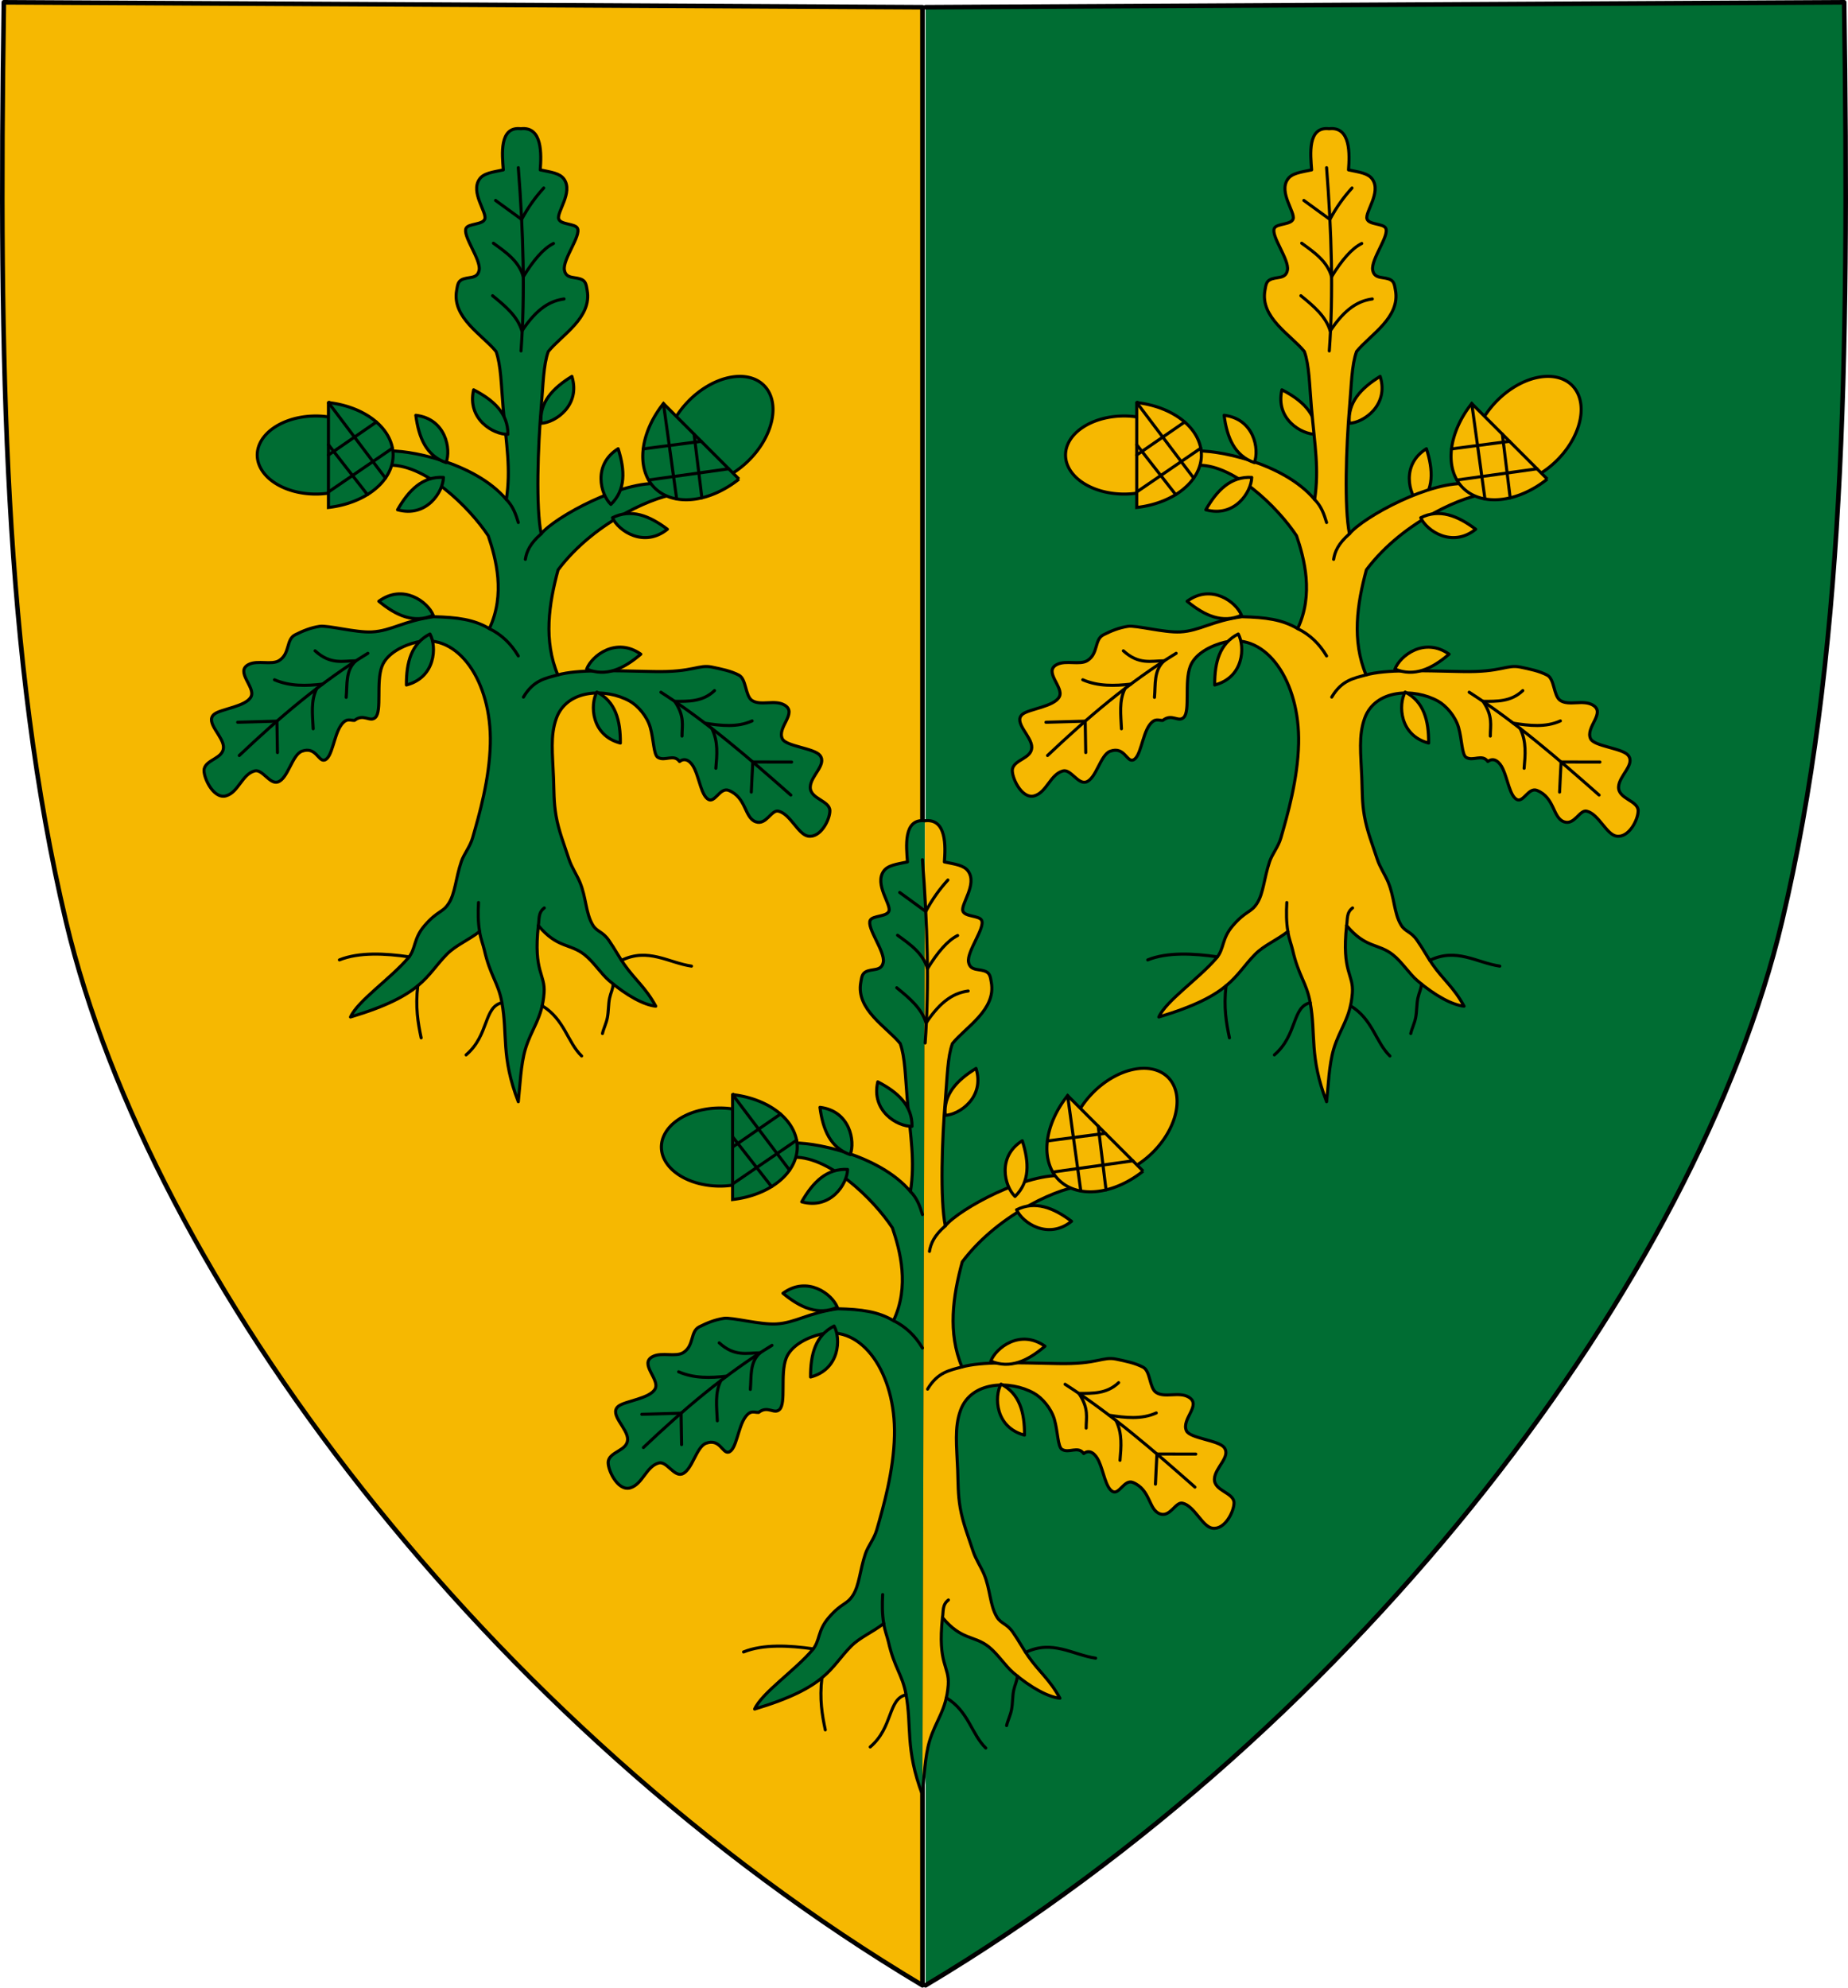 <?xml version="1.0" encoding="UTF-8" standalone="no"?>
<!-- Created with Inkscape (http://www.inkscape.org/) -->

<svg
   xmlns:dc="http://purl.org/dc/elements/1.1/"
   xmlns:cc="http://creativecommons.org/ns#"
   xmlns:rdf="http://www.w3.org/1999/02/22-rdf-syntax-ns#"
   xmlns:svg="http://www.w3.org/2000/svg"
   xmlns="http://www.w3.org/2000/svg"
   xmlns:sodipodi="http://sodipodi.sourceforge.net/DTD/sodipodi-0.dtd"
   xmlns:inkscape="http://www.inkscape.org/namespaces/inkscape"
   sodipodi:docname="HUN Szárliget Címer.svg"
   inkscape:version="0.91 r13725"
   version="1.1"
   id="svg5070"
   viewBox="0 0 603.59 649.106"
   height="183.192mm"
   width="170.347mm">
  <sodipodi:namedview
     inkscape:snap-center="true"
     inkscape:snap-object-midpoints="true"
     inkscape:snap-smooth-nodes="false"
     inkscape:object-nodes="true"
     inkscape:snap-intersection-paths="false"
     inkscape:object-paths="true"
     inkscape:snap-bbox-midpoints="true"
     inkscape:snap-bbox-edge-midpoints="true"
     inkscape:bbox-nodes="true"
     inkscape:bbox-paths="true"
     inkscape:snap-bbox="true"
     inkscape:snap-global="true"
     inkscape:guide-bbox="true"
     showguides="true"
     inkscape:window-maximized="1"
     inkscape:window-y="-8"
     inkscape:window-x="-8"
     inkscape:window-height="811"
     inkscape:window-width="1536"
     fit-margin-bottom="0"
     fit-margin-right="0"
     fit-margin-left="0"
     fit-margin-top="0"
     showborder="true"
     showgrid="false"
     inkscape:current-layer="layer3"
     inkscape:document-units="px"
     inkscape:cy="239.15364"
     inkscape:cx="586.19002"
     inkscape:zoom="0.70710678"
     inkscape:pageshadow="2"
     inkscape:pageopacity="0.0"
     borderopacity="1.0"
     bordercolor="#666666"
     pagecolor="#ffffff"
     id="base"
     inkscape:snap-midpoints="true"
     inkscape:snap-nodes="true" />
  <defs
     id="defs5072">
    <clipPath
       clipPathUnits="userSpaceOnUse"
       id="clipPath4594">
      <path
         inkscape:transform-center-y="-31.693926"
         inkscape:transform-center-x="29.897231"
         style="color:#000000;clip-rule:nonzero;display:inline;overflow:visible;visibility:visible;opacity:1;isolation:auto;mix-blend-mode:normal;color-interpolation:sRGB;color-interpolation-filters:linearRGB;solid-color:#000000;solid-opacity:1;fill:none;fill-opacity:1;fill-rule:evenodd;stroke:#000000;stroke-width:2;stroke-linecap:butt;stroke-linejoin:miter;stroke-miterlimit:4;stroke-dasharray:none;stroke-dashoffset:0;stroke-opacity:1;color-rendering:auto;image-rendering:auto;shape-rendering:auto;text-rendering:auto;enable-background:accumulate"
         d="m -2500.751,1668.649 c 0,0.707 -1.361,14.404 -0.707,14.672 10.946,4.496 48.863,6.894 59.72,6.894 10.857,0 52.033,-2.584 59.72,-6.894 0.617,-0.346 -0.707,-13.965 -0.707,-14.672"
         id="path4596"
         inkscape:connector-curvature="0"
         sodipodi:nodetypes="cscsc" />
    </clipPath>
    <clipPath
       clipPathUnits="userSpaceOnUse"
       id="clipPath4600">
      <path
         inkscape:transform-center-y="-31.693926"
         inkscape:transform-center-x="29.897231"
         style="color:#000000;clip-rule:nonzero;display:inline;overflow:visible;visibility:visible;opacity:1;isolation:auto;mix-blend-mode:normal;color-interpolation:sRGB;color-interpolation-filters:linearRGB;solid-color:#000000;solid-opacity:1;fill:none;fill-opacity:1;fill-rule:evenodd;stroke:#000000;stroke-width:2;stroke-linecap:butt;stroke-linejoin:miter;stroke-miterlimit:4;stroke-dasharray:none;stroke-dashoffset:0;stroke-opacity:1;color-rendering:auto;image-rendering:auto;shape-rendering:auto;text-rendering:auto;enable-background:accumulate"
         d="m -2500.751,1668.649 c 0,0.707 -1.361,14.404 -0.707,14.672 10.946,4.496 48.863,6.894 59.72,6.894 10.857,0 52.033,-2.584 59.72,-6.894 0.617,-0.346 -0.707,-13.965 -0.707,-14.672"
         id="path4602"
         inkscape:connector-curvature="0"
         sodipodi:nodetypes="cscsc" />
    </clipPath>
    <clipPath
       id="clipPath4594-4"
       clipPathUnits="userSpaceOnUse">
      <path
         sodipodi:nodetypes="cscsc"
         inkscape:connector-curvature="0"
         id="path4596-2"
         d="m -2500.751,1668.649 c 0,0.707 -1.361,14.404 -0.707,14.672 10.946,4.496 48.863,6.894 59.72,6.894 10.857,0 52.033,-2.584 59.72,-6.894 0.617,-0.346 -0.707,-13.965 -0.707,-14.672"
         style="color:#000000;clip-rule:nonzero;display:inline;overflow:visible;visibility:visible;opacity:1;isolation:auto;mix-blend-mode:normal;color-interpolation:sRGB;color-interpolation-filters:linearRGB;solid-color:#000000;solid-opacity:1;fill:none;fill-opacity:1;fill-rule:evenodd;stroke:#000000;stroke-width:2;stroke-linecap:butt;stroke-linejoin:miter;stroke-miterlimit:4;stroke-dasharray:none;stroke-dashoffset:0;stroke-opacity:1;color-rendering:auto;image-rendering:auto;shape-rendering:auto;text-rendering:auto;enable-background:accumulate"
         inkscape:transform-center-x="29.897231"
         inkscape:transform-center-y="-31.693926" />
    </clipPath>
    <clipPath
       id="clipPath4600-8"
       clipPathUnits="userSpaceOnUse">
      <path
         sodipodi:nodetypes="cscsc"
         inkscape:connector-curvature="0"
         id="path4602-3"
         d="m -2500.751,1668.649 c 0,0.707 -1.361,14.404 -0.707,14.672 10.946,4.496 48.863,6.894 59.72,6.894 10.857,0 52.033,-2.584 59.72,-6.894 0.617,-0.346 -0.707,-13.965 -0.707,-14.672"
         style="color:#000000;clip-rule:nonzero;display:inline;overflow:visible;visibility:visible;opacity:1;isolation:auto;mix-blend-mode:normal;color-interpolation:sRGB;color-interpolation-filters:linearRGB;solid-color:#000000;solid-opacity:1;fill:none;fill-opacity:1;fill-rule:evenodd;stroke:#000000;stroke-width:2;stroke-linecap:butt;stroke-linejoin:miter;stroke-miterlimit:4;stroke-dasharray:none;stroke-dashoffset:0;stroke-opacity:1;color-rendering:auto;image-rendering:auto;shape-rendering:auto;text-rendering:auto;enable-background:accumulate"
         inkscape:transform-center-x="29.897231"
         inkscape:transform-center-y="-31.693926" />
    </clipPath>
  </defs>
  <g
     inkscape:groupmode="layer"
     id="layer3"
     inkscape:label="RASZTER"
     transform="translate(7543.151,-1692.927)" />
  <g
     inkscape:groupmode="layer"
     id="layer2"
     inkscape:label="rajz"
     transform="translate(7543.151,-1692.927)">
    <g
       id="g4680">
      <path
         sodipodi:nodetypes="ccscc"
         inkscape:connector-curvature="0"
         id="path4152"
         d="m -7241.863,1695.278 -300.033,-1.6 c -1.749,118.675 0.155,215.201 20.302,300.19 27.55,116.219 137.504,262.462 279.731,347.41 z"
         style="opacity:1;fill:#f6b801;fill-opacity:1;stroke:#000000;stroke-width:1.5;stroke-linecap:round;stroke-linejoin:round;stroke-miterlimit:4;stroke-dasharray:none;stroke-dashoffset:0;stroke-opacity:1" />
      <path
         sodipodi:nodetypes="ccsc"
         inkscape:connector-curvature="0"
         id="path4156"
         d="m -7240.849,1695.278 300.033,-1.6 c 1.749,118.675 -0.155,215.201 -20.302,300.19 -27.55,116.219 -137.504,262.462 -279.731,347.41"
         style="opacity:1;fill:#006d33;fill-opacity:1;stroke:#000000;stroke-width:1.5;stroke-linecap:round;stroke-linejoin:round;stroke-miterlimit:4;stroke-dasharray:none;stroke-dashoffset:0;stroke-opacity:1"
         inkscape:transform-center-x="-150.77593"
         inkscape:transform-center-y="324.30016" />
      <path
         inkscape:transform-center-y="-0.0013050002"
         inkscape:transform-center-x="-10.642013"
         style="opacity:1;fill:#006d33;fill-opacity:1;stroke:#000000;stroke-width:1;stroke-linecap:round;stroke-linejoin:round;stroke-miterlimit:4;stroke-dasharray:none;stroke-dashoffset:0;stroke-opacity:1"
         d="m -7241.038,1960.965 c -7.133,-0.82 -6.09,8.477 -5.715,13.438 -3.607,0.776 -6.427,1.056 -7.819,3.071 -2.976,4.304 2.494,10.742 1.772,12.958 -0.628,1.927 -5.314,1.441 -6.118,3.019 -1.259,2.47 4.904,10.19 4.266,13.68 -0.581,3.178 -3.78,1.975 -5.87,3.241 -1.132,0.686 -1.214,1.948 -1.47,3.35 -1.641,8.957 8.501,14.597 12.864,19.994 1.607,4.437 1.665,10.779 2.291,18.07 1.103,12.851 2.58,20.059 1.071,30.277 -10.309,-12.289 -32.789,-16.471 -39.362,-15.806 l 0.125,4.646 c 12.256,-1.169 27.296,13.818 33.328,22.997 2.522,7.433 5.675,19.123 0.353,30.317 -5.074,-2.999 -10.424,-3.689 -18.208,-3.889 -9.729,1.338 -13.769,4.627 -20.151,4.968 -5.234,0.279 -14.421,-2.229 -17.051,-1.831 -2.836,0.429 -5.393,1.435 -8.029,2.772 -3.031,1.537 -1.574,6.126 -5.234,8.415 -2.465,1.542 -6.947,-0.205 -9.893,1.25 -4.663,2.304 2.281,7.407 0.745,10.524 -1.61,3.267 -9.929,4.006 -12.05,5.755 -3.168,2.613 3.141,7.231 3.034,10.848 -0.107,3.636 -5.564,3.88 -6.297,6.973 -0.542,2.285 2.878,10.035 7.131,8.827 4.086,-1.16 5.222,-7.068 9.368,-8.145 2.511,-0.652 4.897,4.457 7.537,3.617 3.339,-1.062 4.655,-8.897 7.892,-10.053 4.559,-1.629 5.326,3.4 7.333,2.905 2.565,-0.632 3.068,-8.095 5.446,-11.404 1.836,-2.555 3.025,-1.458 4.408,-1.569 2.935,-2.37 5.024,0.725 6.794,-0.944 2.212,-2.086 0.165,-11.491 2.156,-16.712 1.671,-4.381 7.217,-6.909 11.291,-7.888 13.527,-3.251 24.57,12.802 24.094,33.137 -0.272,11.644 -3.605,23.208 -5.781,30.774 -0.855,2.974 -2.85,5.262 -3.693,7.77 -1.864,5.54 -1.966,10.278 -4.106,13.611 -2.034,3.169 -3.594,2.289 -7.93,7.322 -3.67,4.26 -2.728,7.526 -5.315,10.543 -5.896,6.876 -16.441,13.936 -18.835,19.262 23.819,-7.128 24.541,-13.453 31.43,-20.457 2.949,-2.998 7.066,-4.593 10.732,-7.474 0.338,2.423 1.129,4.193 1.546,6.023 1.949,8.563 4.518,10.557 5.717,17.06 1.968,10.669 -0.333,17.738 5.377,32.867"
         id="path4157"
         inkscape:connector-curvature="0"
         sodipodi:nodetypes="ccsssssscsccccccssssssssssssssscssssssssscscssc" />
      <path
         style="opacity:1;fill:#006d33;fill-opacity:1;stroke:#000000;stroke-width:1;stroke-linecap:round;stroke-linejoin:round;stroke-miterlimit:4;stroke-dasharray:none;stroke-dashoffset:0;stroke-opacity:1"
         d="m -7256.454,2046.223 c -2.228,9.584 6.458,14.641 11.181,14.54 0.101,-6.794 -4.595,-11.148 -11.181,-14.54 z"
         id="path4169"
         inkscape:connector-curvature="0"
         sodipodi:nodetypes="ccc" />
      <path
         sodipodi:nodetypes="csscsscssssssssssscssssssssssssssscccccscsssssscc"
         inkscape:connector-curvature="0"
         id="path4177"
         d="m -7241.863,2278.378 c 0.574,-4.968 0.797,-11.696 2.287,-16.757 1.985,-6.742 5.545,-10.135 6.131,-18.442 0.441,-6.254 -3.524,-6.622 -1.878,-22.001 6.25,7.502 10.335,5.756 15.116,9.544 2.968,2.352 5.364,6.215 8.032,8.484 5.797,4.928 11.413,7.943 15.213,8.312 -3.373,-6.199 -6.716,-8.503 -10.368,-13.739 -1.878,-2.693 -2.806,-4.657 -4.988,-7.797 -2.051,-2.951 -3.859,-2.698 -5.248,-5.019 -2.302,-3.843 -2.117,-9.043 -4.189,-13.958 -1.045,-2.478 -2.699,-4.862 -3.55,-7.462 -1.619,-4.949 -3.367,-9.263 -4.23,-14.242 -0.763,-4.404 -0.659,-8.179 -0.821,-12.298 -0.313,-7.938 -1.117,-13.814 0.915,-19.468 3.453,-9.608 16.197,-9.972 23.979,-5.638 2.632,1.465 5.649,4.922 6.7,8.566 1.142,3.962 1.076,8.926 2.473,9.784 2.342,1.439 5.176,-1.261 7.105,1.369 1.892,-1.498 3.797,0 4.933,2.474 1.555,3.386 2.216,8.55 4.431,9.881 2.186,1.313 3.865,-4.05 6.684,-2.918 5.855,2.35 5.068,8.93 8.845,10.254 3.403,1.192 5.076,-4.006 7.376,-3.487 3.913,0.884 6.44,7.659 9.745,8.165 4.083,0.625 7.085,-5.447 7.073,-8.281 -0.014,-3.391 -6.565,-3.825 -6.397,-7.803 0.157,-3.701 5.521,-7.299 3.145,-10.297 -1.86,-2.347 -11.095,-2.937 -12.274,-5.402 -1.821,-3.808 5.089,-8.439 0.713,-11.018 -3.196,-1.883 -7.871,0.387 -10.668,-1.542 -2.178,-1.502 -1.799,-6.955 -4.208,-8.216 -2.756,-1.443 -5.725,-1.982 -8.743,-2.633 -4.537,-0.979 -5.999,1.732 -19.139,1.442 -13.796,-0.304 -24.831,-0.704 -31.289,1.099 -4.697,-11.15 -2.958,-23.122 0.091,-34.312 12.29,-16.394 33.305,-24.759 39.33,-24.731 l -5.834,-3.359 c -12.146,-1.346 -34.526,10.789 -39.021,16.332 -1.752,-8.468 -1.075,-28.625 0.028,-41.475 0.626,-7.292 0.684,-13.633 2.291,-18.07 4.364,-5.397 14.338,-11.037 12.697,-19.994 -0.257,-1.402 -0.339,-2.664 -1.47,-3.35 -2.09,-1.267 -5.377,-0.064 -5.959,-3.241 -0.638,-3.489 5.516,-11.21 4.257,-13.68 -0.804,-1.578 -5.491,-1.092 -6.118,-3.019 -0.722,-2.215 4.748,-8.653 1.772,-12.958 -1.393,-2.014 -4.204,-2.294 -7.81,-3.071 0.376,-4.961 0.799,-14.258 -6.333,-13.438"
         style="opacity:1;fill:#f6b801;fill-opacity:1;stroke:#000000;stroke-width:1;stroke-linecap:round;stroke-linejoin:round;stroke-miterlimit:4;stroke-dasharray:none;stroke-dashoffset:0;stroke-opacity:1" />
      <path
         sodipodi:nodetypes="ccc"
         inkscape:connector-curvature="0"
         id="path4179"
         d="m -7281.301,2085.408 c 9.484,2.619 14.893,-5.852 14.986,-10.576 -6.784,-0.379 -11.327,4.134 -14.986,10.576 z"
         style="opacity:1;fill:#006d33;fill-opacity:1;stroke:#000000;stroke-width:1;stroke-linecap:round;stroke-linejoin:round;stroke-miterlimit:4;stroke-dasharray:none;stroke-dashoffset:0;stroke-opacity:1" />
      <path
         style="opacity:1;fill:#006d33;fill-opacity:1;stroke:#000000;stroke-width:1;stroke-linecap:round;stroke-linejoin:round;stroke-miterlimit:4;stroke-dasharray:none;stroke-dashoffset:0;stroke-opacity:1"
         d="m -7275.339,2054.551 c 9.771,1.154 11.583,11.041 9.886,15.45 -6.426,-2.209 -8.929,-8.104 -9.886,-15.45 z"
         id="path4181"
         inkscape:connector-curvature="0"
         sodipodi:nodetypes="ccc" />
      <path
         style="opacity:1;fill:#006d33;fill-opacity:1;stroke:#000000;stroke-width:1;stroke-linecap:round;stroke-linejoin:round;stroke-miterlimit:4;stroke-dasharray:none;stroke-dashoffset:0;stroke-opacity:1"
         d="m -7278.407,2142.623 c 9.523,-2.474 9.972,-12.515 7.69,-16.652 -6.065,3.064 -7.743,9.244 -7.69,16.652 z"
         id="path4185"
         inkscape:connector-curvature="0"
         sodipodi:nodetypes="ccc" />
      <path
         sodipodi:nodetypes="ccc"
         inkscape:connector-curvature="0"
         id="path4187"
         d="m -7287.419,2115.281 c 7.936,-5.816 16.002,0.184 17.764,4.567 -6.208,2.763 -12.057,0.157 -17.764,-4.567 z"
         style="opacity:1;fill:#006d33;fill-opacity:1;stroke:#000000;stroke-width:1;stroke-linecap:round;stroke-linejoin:round;stroke-miterlimit:4;stroke-dasharray:none;stroke-dashoffset:0;stroke-opacity:1" />
      <path
         sodipodi:nodetypes="cc"
         inkscape:connector-curvature="0"
         id="path4193"
         d="m -7240.184,2146.579 c 3.288,-5.593 7.295,-6.151 11.225,-7.248"
         style="opacity:1;fill:none;fill-opacity:1;stroke:#000000;stroke-width:1;stroke-linecap:round;stroke-linejoin:round;stroke-miterlimit:4;stroke-dasharray:none;stroke-dashoffset:0;stroke-opacity:1" />
      <path
         sodipodi:nodetypes="cc"
         inkscape:connector-curvature="0"
         id="path4195"
         d="m -7251.321,2124.217 c 4.001,1.957 7.123,4.97 9.458,8.927"
         style="opacity:1;fill:none;fill-opacity:1;stroke:#000000;stroke-width:1;stroke-linecap:round;stroke-linejoin:round;stroke-miterlimit:4;stroke-dasharray:none;stroke-dashoffset:0;stroke-opacity:1" />
      <path
         sodipodi:nodetypes="cc"
         inkscape:connector-curvature="0"
         id="path4197"
         d="m -7195.283,2144.988 c 15.425,9.913 28.96,21.716 42.426,33.588"
         style="opacity:1;fill:none;fill-opacity:1;stroke:#000000;stroke-width:1;stroke-linecap:round;stroke-linejoin:round;stroke-miterlimit:4;stroke-dasharray:none;stroke-dashoffset:0;stroke-opacity:1" />
      <path
         sodipodi:nodetypes="cc"
         inkscape:connector-curvature="0"
         id="path4199"
         d="m -7233.378,2215.434 c -2.083,1.556 -1.587,3.758 -1.945,5.745"
         style="opacity:1;fill:none;fill-opacity:1;stroke:#000000;stroke-width:1;stroke-linecap:round;stroke-linejoin:round;stroke-miterlimit:4;stroke-dasharray:none;stroke-dashoffset:0;stroke-opacity:1" />
      <path
         sodipodi:nodetypes="cc"
         inkscape:connector-curvature="0"
         id="path4201"
         d="m -7254.856,2213.666 c -0.18,3.252 -0.171,6.44 0.353,9.457"
         style="opacity:1;fill:none;fill-opacity:1;stroke:#000000;stroke-width:1;stroke-linecap:round;stroke-linejoin:round;stroke-miterlimit:4;stroke-dasharray:none;stroke-dashoffset:0;stroke-opacity:1" />
      <path
         sodipodi:nodetypes="cc"
         inkscape:connector-curvature="0"
         id="path4203"
         d="m -7208.154,2232.555 c 8.7,-4.236 15.344,0.784 22.859,1.882"
         style="opacity:1;fill:none;fill-opacity:1;stroke:#000000;stroke-width:1;stroke-linecap:round;stroke-linejoin:round;stroke-miterlimit:4;stroke-dasharray:none;stroke-dashoffset:0;stroke-opacity:1" />
      <path
         sodipodi:nodetypes="cssc"
         inkscape:connector-curvature="0"
         id="path4205"
         d="m -7210.869,2240.287 c -0.127,1.763 -0.786,2.774 -1.182,4.604 -0.418,1.936 -0.303,4.221 -0.722,6.396 -0.351,1.82 -1.236,3.535 -1.601,5.159"
         style="opacity:1;fill:none;fill-opacity:1;stroke:#000000;stroke-width:1;stroke-linecap:round;stroke-linejoin:round;stroke-miterlimit:4;stroke-dasharray:none;stroke-dashoffset:0;stroke-opacity:1" />
      <path
         sodipodi:nodetypes="cc"
         inkscape:connector-curvature="0"
         id="path4207"
         d="m -7234.058,2247.388 c 7.289,4.417 8.217,11.881 12.877,16.394"
         style="opacity:1;fill:none;fill-opacity:1;stroke:#000000;stroke-width:1;stroke-linecap:round;stroke-linejoin:round;stroke-miterlimit:4;stroke-dasharray:none;stroke-dashoffset:0;stroke-opacity:1" />
      <path
         sodipodi:nodetypes="cc"
         inkscape:connector-curvature="0"
         id="path4209"
         d="m -7247.204,2246.401 c -5.999,1.312 -4.16,10.583 -11.718,17.027"
         style="opacity:1;fill:none;fill-opacity:1;stroke:#000000;stroke-width:1;stroke-linecap:round;stroke-linejoin:round;stroke-miterlimit:4;stroke-dasharray:none;stroke-dashoffset:0;stroke-opacity:1" />
      <path
         sodipodi:nodetypes="cc"
         inkscape:connector-curvature="0"
         id="path4211"
         d="m -7300.288,2232.404 c 6.424,-2.586 14.963,-2.125 22.77,-0.998"
         style="opacity:1;fill:none;fill-opacity:1;stroke:#000000;stroke-width:1;stroke-linecap:round;stroke-linejoin:round;stroke-miterlimit:4;stroke-dasharray:none;stroke-dashoffset:0;stroke-opacity:1" />
      <path
         sodipodi:nodetypes="cc"
         inkscape:connector-curvature="0"
         id="path4213"
         d="m -7274.703,2240.864 c -0.81,6.993 0.064,12.091 1.109,16.996"
         style="opacity:1;fill:none;fill-opacity:1;stroke:#000000;stroke-width:1;stroke-linecap:round;stroke-linejoin:round;stroke-miterlimit:4;stroke-dasharray:none;stroke-dashoffset:0;stroke-opacity:1" />
      <path
         sodipodi:nodetypes="cc"
         inkscape:connector-curvature="0"
         id="path4215"
         d="m -7333.002,2165.653 c 13.042,-12.357 26.64,-23.999 42,-33.375"
         style="opacity:1;fill:none;fill-opacity:1;stroke:#000000;stroke-width:1;stroke-linecap:round;stroke-linejoin:round;stroke-miterlimit:4;stroke-dasharray:none;stroke-dashoffset:0;stroke-opacity:1" />
      <path
         inkscape:connector-curvature="0"
         id="path4217"
         d="m -7333.522,2154.799 12.819,-0.363 0.174,10.263"
         style="opacity:1;fill:none;fill-opacity:1;stroke:#000000;stroke-width:1;stroke-linecap:round;stroke-linejoin:round;stroke-miterlimit:4;stroke-dasharray:none;stroke-dashoffset:0;stroke-opacity:1" />
      <path
         sodipodi:nodetypes="cc"
         inkscape:connector-curvature="0"
         id="path4219"
         d="m -7321.501,2140.922 c 5.088,2.194 10.373,2.023 15.694,1.42"
         style="opacity:1;fill:none;fill-opacity:1;stroke:#000000;stroke-width:1;stroke-linecap:round;stroke-linejoin:round;stroke-miterlimit:4;stroke-dasharray:none;stroke-dashoffset:0;stroke-opacity:1" />
      <path
         sodipodi:nodetypes="cc"
         inkscape:connector-curvature="0"
         id="path4221"
         d="m -7307.684,2143.762 c -2.053,4.054 -1.367,8.656 -1.178,13.159"
         style="opacity:1;fill:none;fill-opacity:1;stroke:#000000;stroke-width:1;stroke-linecap:round;stroke-linejoin:round;stroke-miterlimit:4;stroke-dasharray:none;stroke-dashoffset:0;stroke-opacity:1" />
      <path
         sodipodi:nodetypes="ccc"
         inkscape:connector-curvature="0"
         id="path4223"
         d="m -7308.243,2131.465 c 5.089,4.652 9.089,3.256 13.342,3.264 -3.477,3.116 -2.783,7.722 -3.178,11.939"
         style="opacity:1;fill:none;fill-opacity:1;stroke:#000000;stroke-width:1;stroke-linecap:round;stroke-linejoin:round;stroke-miterlimit:4;stroke-dasharray:none;stroke-dashoffset:0;stroke-opacity:1" />
      <path
         sodipodi:nodetypes="ccc"
         inkscape:connector-curvature="0"
         id="path4225"
         d="m -7188.388,2159.307 c -0.019,-3.415 0.968,-6.361 -2.377,-11.328 4.544,-0.023 9.126,0.161 12.983,-3.521"
         style="opacity:1;fill:none;fill-opacity:1;stroke:#000000;stroke-width:1;stroke-linecap:round;stroke-linejoin:round;stroke-miterlimit:4;stroke-dasharray:none;stroke-dashoffset:0;stroke-opacity:1" />
      <path
         sodipodi:nodetypes="cc"
         inkscape:connector-curvature="0"
         id="path4227"
         d="m -7177.34,2169.825 c 0.368,-4.335 0.835,-8.669 -1.317,-13.004"
         style="opacity:1;fill:none;fill-opacity:1;stroke:#000000;stroke-width:1;stroke-linecap:round;stroke-linejoin:round;stroke-miterlimit:4;stroke-dasharray:none;stroke-dashoffset:0;stroke-opacity:1" />
      <path
         sodipodi:nodetypes="cc"
         inkscape:connector-curvature="0"
         id="path4229"
         d="m -7180.9,2155.098 c 5.301,0.835 10.567,1.436 15.405,-0.74"
         style="opacity:1;fill:none;fill-opacity:1;stroke:#000000;stroke-width:1;stroke-linecap:round;stroke-linejoin:round;stroke-miterlimit:4;stroke-dasharray:none;stroke-dashoffset:0;stroke-opacity:1" />
      <path
         inkscape:connector-curvature="0"
         id="path4231"
         d="m -7165.761,2177.603 c 0,-0.619 0.491,-9.838 0.491,-9.838 l 12.679,0.026"
         style="opacity:1;fill:none;fill-opacity:1;stroke:#000000;stroke-width:1;stroke-linecap:round;stroke-linejoin:round;stroke-miterlimit:4;stroke-dasharray:none;stroke-dashoffset:0;stroke-opacity:1" />
      <path
         sodipodi:nodetypes="cc"
         inkscape:connector-curvature="0"
         id="path4233"
         d="m -7245.766,2082.062 c 2.191,2.205 3.101,4.838 3.902,7.506"
         style="opacity:1;fill:none;fill-opacity:1;stroke:#000000;stroke-width:1;stroke-linecap:round;stroke-linejoin:round;stroke-miterlimit:4;stroke-dasharray:none;stroke-dashoffset:0;stroke-opacity:1" />
      <path
         sodipodi:nodetypes="cc"
         inkscape:connector-curvature="0"
         id="path4235"
         d="m -7234.392,2093.261 c -3.675,3.194 -4.773,5.836 -5.173,8.329"
         style="opacity:1;fill:none;fill-opacity:1;stroke:#000000;stroke-width:1;stroke-linecap:round;stroke-linejoin:round;stroke-miterlimit:4;stroke-dasharray:none;stroke-dashoffset:0;stroke-opacity:1" />
      <path
         d="m -7288.881,2067.289 a 19.125,12.75 0 0 1 -18.723,12.986 19.125,12.75 0 0 1 -19.519,-12.454 19.125,12.75 0 0 1 18.638,-13.04 19.125,12.75 0 0 1 19.599,12.397"
         sodipodi:open="true"
         sodipodi:end="6.255836"
         sodipodi:start="6.2644754"
         sodipodi:ry="12.750001"
         sodipodi:rx="19.125"
         sodipodi:cy="2067.5276"
         sodipodi:cx="-7308.0024"
         sodipodi:type="arc"
         id="path4237"
         style="color:#000000;clip-rule:nonzero;display:inline;overflow:visible;visibility:visible;opacity:1;isolation:auto;mix-blend-mode:normal;color-interpolation:sRGB;color-interpolation-filters:linearRGB;solid-color:#000000;solid-opacity:1;fill:#006d33;fill-opacity:1;fill-rule:nonzero;stroke:#000000;stroke-width:1;stroke-linecap:butt;stroke-linejoin:miter;stroke-miterlimit:4;stroke-dasharray:none;stroke-dashoffset:0;stroke-opacity:1;color-rendering:auto;image-rendering:auto;shape-rendering:auto;text-rendering:auto;enable-background:accumulate" />
      <path
         id="path4239"
         d="m -7303.877,2050.394 0,34.258 a 25.25,17.375 0 0 0 21.121,-17.449 l -0.01,-0.15 a 25.25,17.375 0 0 0 -21.115,-16.658 z"
         style="color:#000000;clip-rule:nonzero;display:inline;overflow:visible;visibility:visible;opacity:1;isolation:auto;mix-blend-mode:normal;color-interpolation:sRGB;color-interpolation-filters:linearRGB;solid-color:#000000;solid-opacity:1;fill:#006d33;fill-opacity:1;fill-rule:nonzero;stroke:#000000;stroke-width:1;stroke-linecap:butt;stroke-linejoin:miter;stroke-miterlimit:4;stroke-dasharray:none;stroke-dashoffset:0;stroke-opacity:1;color-rendering:auto;image-rendering:auto;shape-rendering:auto;text-rendering:auto;enable-background:accumulate"
         inkscape:connector-curvature="0" />
      <path
         inkscape:connector-curvature="0"
         id="path4246"
         d="m -7303.877,2050.394 18.611,24.674"
         style="opacity:1;fill:none;fill-opacity:1;stroke:#000000;stroke-width:1;stroke-linecap:round;stroke-linejoin:round;stroke-miterlimit:4;stroke-dasharray:none;stroke-dashoffset:0;stroke-opacity:1" />
      <path
         inkscape:connector-curvature="0"
         id="path4248"
         d="m -7303.877,2064.153 12.73,16.295"
         style="opacity:1;fill:none;fill-opacity:1;stroke:#000000;stroke-width:1;stroke-linecap:round;stroke-linejoin:round;stroke-miterlimit:4;stroke-dasharray:none;stroke-dashoffset:0;stroke-opacity:1" />
      <path
         inkscape:connector-curvature="0"
         id="path4250"
         d="m -7303.877,2079.59 20.914,-14.296"
         style="opacity:1;fill:none;fill-opacity:1;stroke:#000000;stroke-width:1;stroke-linecap:round;stroke-linejoin:round;stroke-miterlimit:4;stroke-dasharray:none;stroke-dashoffset:0;stroke-opacity:1" />
      <path
         inkscape:connector-curvature="0"
         id="path4252"
         d="m -7303.877,2067.523 15.663,-10.78"
         style="opacity:1;fill:none;fill-opacity:1;stroke:#000000;stroke-width:1;stroke-linecap:round;stroke-linejoin:round;stroke-miterlimit:4;stroke-dasharray:none;stroke-dashoffset:0;stroke-opacity:1" />
      <path
         transform="matrix(-0.707,0.707,-0.707,-0.707,0,0)"
         style="color:#000000;clip-rule:nonzero;display:inline;overflow:visible;visibility:visible;opacity:1;isolation:auto;mix-blend-mode:normal;color-interpolation:sRGB;color-interpolation-filters:linearRGB;solid-color:#000000;solid-opacity:1;fill:#f6b801;fill-opacity:1;fill-rule:nonzero;stroke:#000000;stroke-width:1;stroke-linecap:butt;stroke-linejoin:miter;stroke-miterlimit:4;stroke-dasharray:none;stroke-dashoffset:0;stroke-opacity:1;color-rendering:auto;image-rendering:auto;shape-rendering:auto;text-rendering:auto;enable-background:accumulate"
         id="path4254"
         sodipodi:type="arc"
         sodipodi:cx="6531.6177"
         sodipodi:cy="3618.7332"
         sodipodi:rx="20.71587"
         sodipodi:ry="13.810582"
         sodipodi:start="6.2644754"
         sodipodi:end="6.255836"
         sodipodi:open="true"
         d="m 6552.33,3618.475 a 20.716,13.811 0 0 1 -20.28,14.066 20.716,13.811 0 0 1 -21.143,-13.489 20.716,13.811 0 0 1 20.189,-14.124 20.716,13.811 0 0 1 21.23,13.428" />
      <path
         inkscape:connector-curvature="0"
         style="color:#000000;clip-rule:nonzero;display:inline;overflow:visible;visibility:visible;opacity:1;isolation:auto;mix-blend-mode:normal;color-interpolation:sRGB;color-interpolation-filters:linearRGB;solid-color:#000000;solid-opacity:1;fill:#f6b801;fill-opacity:1;fill-rule:nonzero;stroke:#000000;stroke-width:1;stroke-linecap:butt;stroke-linejoin:miter;stroke-miterlimit:4;stroke-dasharray:none;stroke-dashoffset:0;stroke-opacity:1;color-rendering:auto;image-rendering:auto;shape-rendering:auto;text-rendering:auto;enable-background:accumulate"
         d="m -7169.78,2075.384 -24.672,-24.672 a 17.696,25.717 45 0 0 -2.644,27.778 l 0.116,0.101 a 17.696,25.717 45 0 0 27.204,-3.21 z"
         id="path4256" />
      <path
         inkscape:connector-curvature="0"
         id="path4266"
         d="m -7201.061,2065.527 18.945,-2.479"
         style="opacity:1;fill:none;fill-opacity:1;stroke:#000000;stroke-width:1;stroke-linecap:round;stroke-linejoin:round;stroke-miterlimit:4;stroke-dasharray:none;stroke-dashoffset:0;stroke-opacity:1" />
      <path
         inkscape:connector-curvature="0"
         id="path4268"
         d="m -7199.296,2075.688 26.155,-3.665"
         style="opacity:1;fill:none;fill-opacity:1;stroke:#000000;stroke-width:1;stroke-linecap:round;stroke-linejoin:round;stroke-miterlimit:4;stroke-dasharray:none;stroke-dashoffset:0;stroke-opacity:1" />
      <path
         inkscape:connector-curvature="0"
         id="path4270"
         d="m -7184.455,2060.709 2.556,20.793"
         style="opacity:1;fill:none;fill-opacity:1;stroke:#000000;stroke-width:1;stroke-linecap:round;stroke-linejoin:round;stroke-miterlimit:4;stroke-dasharray:none;stroke-dashoffset:0;stroke-opacity:1" />
      <path
         inkscape:connector-curvature="0"
         id="path4272"
         d="m -7190.139,2081.872 -4.313,-31.16"
         style="opacity:1;fill:none;fill-opacity:1;stroke:#000000;stroke-width:1;stroke-linecap:round;stroke-linejoin:round;stroke-miterlimit:4;stroke-dasharray:none;stroke-dashoffset:0;stroke-opacity:1" />
      <path
         sodipodi:nodetypes="ccsssssscsccccccssssssssssssssscssssssssscscsscsscsscssssssssssscssssssssssssssscccccscsssssscc"
         inkscape:connector-curvature="0"
         id="path4328"
         d="m -7373.038,1734.965 c -7.133,-0.82 -6.09,8.477 -5.715,13.438 -3.607,0.776 -6.427,1.056 -7.819,3.071 -2.976,4.304 2.494,10.742 1.772,12.958 -0.628,1.927 -5.314,1.441 -6.118,3.019 -1.259,2.47 4.904,10.19 4.266,13.68 -0.581,3.178 -3.78,1.975 -5.87,3.241 -1.132,0.686 -1.214,1.948 -1.47,3.35 -1.641,8.957 8.501,14.597 12.864,19.994 1.607,4.437 1.665,10.779 2.291,18.07 1.103,12.851 2.58,20.059 1.071,30.277 -10.309,-12.289 -32.789,-16.471 -39.362,-15.806 l 0.125,4.646 c 12.256,-1.169 27.296,13.818 33.328,22.997 2.522,7.433 5.675,19.123 0.353,30.317 -5.074,-2.999 -10.424,-3.689 -18.208,-3.889 -9.729,1.338 -13.769,4.627 -20.151,4.968 -5.234,0.279 -14.421,-2.229 -17.051,-1.831 -2.836,0.429 -5.393,1.435 -8.029,2.772 -3.031,1.537 -1.574,6.126 -5.234,8.415 -2.465,1.542 -6.947,-0.205 -9.893,1.25 -4.663,2.304 2.281,7.407 0.745,10.524 -1.61,3.267 -9.929,4.006 -12.05,5.755 -3.168,2.613 3.141,7.231 3.034,10.848 -0.107,3.636 -5.564,3.88 -6.297,6.973 -0.542,2.285 2.878,10.035 7.131,8.827 4.086,-1.16 5.222,-7.068 9.368,-8.145 2.511,-0.652 4.897,4.457 7.537,3.617 3.339,-1.062 4.655,-8.897 7.892,-10.053 4.559,-1.629 5.326,3.4 7.333,2.905 2.565,-0.632 3.068,-8.095 5.446,-11.404 1.836,-2.555 3.025,-1.458 4.408,-1.569 2.935,-2.37 5.024,0.725 6.794,-0.944 2.212,-2.086 0.165,-11.491 2.156,-16.712 1.671,-4.381 7.217,-6.909 11.291,-7.888 13.527,-3.251 24.57,12.802 24.094,33.137 -0.272,11.644 -3.605,23.208 -5.781,30.774 -0.855,2.974 -2.85,5.262 -3.693,7.77 -1.864,5.54 -1.966,10.278 -4.106,13.611 -2.034,3.169 -3.594,2.289 -7.93,7.322 -3.67,4.26 -2.728,7.526 -5.315,10.543 -5.896,6.876 -16.441,13.936 -18.835,19.262 23.819,-7.128 24.541,-13.453 31.43,-20.457 2.949,-2.998 7.066,-4.593 10.732,-7.474 0.338,2.423 1.129,4.193 1.546,6.023 1.949,8.563 4.518,10.557 5.717,17.06 1.968,10.669 -0.333,17.738 5.377,32.519 0.574,-5.315 0.797,-12.044 2.287,-17.104 1.985,-6.742 5.545,-10.135 6.131,-18.442 0.441,-6.254 -3.524,-6.622 -1.878,-22.001 6.25,7.502 10.335,5.756 15.116,9.544 2.968,2.352 5.364,6.215 8.032,8.484 5.797,4.928 11.413,7.943 15.213,8.312 -3.373,-6.199 -6.716,-8.503 -10.368,-13.739 -1.878,-2.693 -2.806,-4.657 -4.988,-7.797 -2.051,-2.951 -3.859,-2.698 -5.248,-5.019 -2.302,-3.843 -2.117,-9.043 -4.189,-13.958 -1.045,-2.478 -2.699,-4.862 -3.55,-7.462 -1.619,-4.949 -3.367,-9.263 -4.23,-14.242 -0.763,-4.404 -0.659,-8.179 -0.821,-12.298 -0.313,-7.938 -1.117,-13.814 0.915,-19.468 3.453,-9.608 16.197,-9.972 23.979,-5.638 2.632,1.465 5.649,4.922 6.7,8.566 1.142,3.962 1.076,8.926 2.473,9.784 2.342,1.439 5.176,-1.261 7.105,1.369 1.892,-1.498 3.797,0 4.933,2.474 1.555,3.386 2.216,8.55 4.431,9.881 2.186,1.313 3.865,-4.05 6.684,-2.918 5.855,2.35 5.068,8.93 8.845,10.254 3.403,1.192 5.076,-4.006 7.376,-3.487 3.913,0.884 6.44,7.659 9.745,8.165 4.083,0.625 7.085,-5.447 7.073,-8.281 -0.014,-3.391 -6.565,-3.825 -6.397,-7.803 0.157,-3.701 5.521,-7.299 3.145,-10.297 -1.86,-2.347 -11.095,-2.937 -12.274,-5.402 -1.821,-3.808 5.089,-8.439 0.713,-11.018 -3.196,-1.883 -7.871,0.387 -10.668,-1.542 -2.178,-1.502 -1.799,-6.955 -4.208,-8.216 -2.756,-1.443 -5.725,-1.982 -8.743,-2.633 -4.537,-0.979 -5.999,1.732 -19.139,1.442 -13.796,-0.304 -24.831,-0.704 -31.289,1.099 -4.697,-11.15 -2.958,-23.122 0.091,-34.312 12.29,-16.394 33.305,-24.759 39.33,-24.731 l -5.834,-3.359 c -12.146,-1.346 -34.526,10.789 -39.021,16.332 -1.752,-8.468 -1.075,-28.625 0.028,-41.475 0.626,-7.292 0.684,-13.633 2.291,-18.07 4.364,-5.397 14.338,-11.037 12.697,-19.994 -0.257,-1.402 -0.339,-2.664 -1.47,-3.35 -2.09,-1.267 -5.377,-0.064 -5.959,-3.241 -0.638,-3.489 5.516,-11.21 4.257,-13.68 -0.804,-1.578 -5.491,-1.092 -6.118,-3.019 -0.722,-2.215 4.748,-8.653 1.772,-12.958 -1.393,-2.014 -4.204,-2.294 -7.81,-3.071 0.376,-4.961 0.799,-14.258 -6.333,-13.438"
         style="opacity:1;fill:#006d33;fill-opacity:1;stroke:#000000;stroke-width:1;stroke-linecap:round;stroke-linejoin:round;stroke-miterlimit:4;stroke-dasharray:none;stroke-dashoffset:0;stroke-opacity:1"
         inkscape:transform-center-x="-10.642013"
         inkscape:transform-center-y="-0.0013050002" />
      <path
         style="opacity:1;fill:#006d33;fill-opacity:1;stroke:#000000;stroke-width:1;stroke-linecap:round;stroke-linejoin:round;stroke-miterlimit:4;stroke-dasharray:none;stroke-dashoffset:0;stroke-opacity:1"
         d="m -7341.252,1839.465 c -8.352,5.201 -5.786,14.919 -2.375,18.188 4.876,-4.733 4.634,-11.132 2.375,-18.188 z"
         id="path4338"
         inkscape:connector-curvature="0"
         sodipodi:nodetypes="ccc" />
      <path
         sodipodi:nodetypes="ccc"
         inkscape:connector-curvature="0"
         id="path4340"
         d="m -7388.454,1820.223 c -2.228,9.584 6.458,14.641 11.181,14.54 0.101,-6.794 -4.595,-11.148 -11.181,-14.54 z"
         style="opacity:1;fill:#006d33;fill-opacity:1;stroke:#000000;stroke-width:1;stroke-linecap:round;stroke-linejoin:round;stroke-miterlimit:4;stroke-dasharray:none;stroke-dashoffset:0;stroke-opacity:1" />
      <path
         style="opacity:1;fill:#006d33;fill-opacity:1;stroke:#000000;stroke-width:1;stroke-linecap:round;stroke-linejoin:round;stroke-miterlimit:4;stroke-dasharray:none;stroke-dashoffset:0;stroke-opacity:1"
         d="m -7356.361,1815.844 c 2.933,9.392 -5.354,15.08 -10.071,15.329 -0.605,-6.768 3.755,-11.458 10.071,-15.329 z"
         id="path4342"
         inkscape:connector-curvature="0"
         sodipodi:nodetypes="ccc" />
      <path
         style="opacity:1;fill:#006d33;fill-opacity:1;stroke:#000000;stroke-width:1;stroke-linecap:round;stroke-linejoin:round;stroke-miterlimit:4;stroke-dasharray:none;stroke-dashoffset:0;stroke-opacity:1"
         d="m -7413.301,1859.408 c 9.484,2.619 14.893,-5.852 14.986,-10.576 -6.784,-0.379 -11.327,4.134 -14.986,10.576 z"
         id="path4346"
         inkscape:connector-curvature="0"
         sodipodi:nodetypes="ccc" />
      <path
         sodipodi:nodetypes="ccc"
         inkscape:connector-curvature="0"
         id="path4348"
         d="m -7407.339,1828.551 c 9.771,1.154 11.583,11.041 9.886,15.45 -6.426,-2.209 -8.929,-8.104 -9.886,-15.45 z"
         style="opacity:1;fill:#006d33;fill-opacity:1;stroke:#000000;stroke-width:1;stroke-linecap:round;stroke-linejoin:round;stroke-miterlimit:4;stroke-dasharray:none;stroke-dashoffset:0;stroke-opacity:1" />
      <path
         sodipodi:nodetypes="ccc"
         inkscape:connector-curvature="0"
         id="path4350"
         d="m -7325.166,1865.764 c -7.665,6.168 -15.993,0.54 -17.953,-3.758 6.076,-3.041 12.038,-0.703 17.953,3.758 z"
         style="opacity:1;fill:#006d33;fill-opacity:1;stroke:#000000;stroke-width:1;stroke-linecap:round;stroke-linejoin:round;stroke-miterlimit:4;stroke-dasharray:none;stroke-dashoffset:0;stroke-opacity:1" />
      <path
         sodipodi:nodetypes="ccc"
         inkscape:connector-curvature="0"
         id="path4352"
         d="m -7410.407,1916.623 c 9.523,-2.474 9.972,-12.515 7.69,-16.652 -6.065,3.064 -7.743,9.244 -7.69,16.652 z"
         style="opacity:1;fill:#006d33;fill-opacity:1;stroke:#000000;stroke-width:1;stroke-linecap:round;stroke-linejoin:round;stroke-miterlimit:4;stroke-dasharray:none;stroke-dashoffset:0;stroke-opacity:1" />
      <path
         style="opacity:1;fill:#006d33;fill-opacity:1;stroke:#000000;stroke-width:1;stroke-linecap:round;stroke-linejoin:round;stroke-miterlimit:4;stroke-dasharray:none;stroke-dashoffset:0;stroke-opacity:1"
         d="m -7419.419,1889.281 c 7.936,-5.816 16.002,0.184 17.764,4.567 -6.208,2.763 -12.057,0.157 -17.764,-4.567 z"
         id="path4354"
         inkscape:connector-curvature="0"
         sodipodi:nodetypes="ccc" />
      <path
         sodipodi:nodetypes="ccc"
         inkscape:connector-curvature="0"
         id="path4356"
         d="m -7333.849,1906.561 c -8.034,-5.681 -15.997,0.453 -17.686,4.865 6.253,2.658 12.058,-0.046 17.686,-4.865 z"
         style="opacity:1;fill:#006d33;fill-opacity:1;stroke:#000000;stroke-width:1;stroke-linecap:round;stroke-linejoin:round;stroke-miterlimit:4;stroke-dasharray:none;stroke-dashoffset:0;stroke-opacity:1" />
      <path
         style="opacity:1;fill:#006d33;fill-opacity:1;stroke:#000000;stroke-width:1;stroke-linecap:round;stroke-linejoin:round;stroke-miterlimit:4;stroke-dasharray:none;stroke-dashoffset:0;stroke-opacity:1"
         d="m -7340.53,1935.597 c -9.52,-2.486 -9.956,-12.528 -7.669,-16.662 6.061,3.071 7.732,9.253 7.669,16.662 z"
         id="path4358"
         inkscape:connector-curvature="0"
         sodipodi:nodetypes="ccc" />
      <path
         style="opacity:1;fill:none;fill-opacity:1;stroke:#000000;stroke-width:1;stroke-linecap:round;stroke-linejoin:round;stroke-miterlimit:4;stroke-dasharray:none;stroke-dashoffset:0;stroke-opacity:1"
         d="m -7372.184,1920.579 c 3.288,-5.593 7.295,-6.151 11.225,-7.248"
         id="path4360"
         inkscape:connector-curvature="0"
         sodipodi:nodetypes="cc" />
      <path
         style="opacity:1;fill:none;fill-opacity:1;stroke:#000000;stroke-width:1;stroke-linecap:round;stroke-linejoin:round;stroke-miterlimit:4;stroke-dasharray:none;stroke-dashoffset:0;stroke-opacity:1"
         d="m -7383.321,1898.217 c 4.001,1.957 7.123,4.97 9.458,8.927"
         id="path4362"
         inkscape:connector-curvature="0"
         sodipodi:nodetypes="cc" />
      <path
         style="opacity:1;fill:none;fill-opacity:1;stroke:#000000;stroke-width:1;stroke-linecap:round;stroke-linejoin:round;stroke-miterlimit:4;stroke-dasharray:none;stroke-dashoffset:0;stroke-opacity:1"
         d="m -7327.283,1918.988 c 15.425,9.913 28.96,21.716 42.426,33.588"
         id="path4364"
         inkscape:connector-curvature="0"
         sodipodi:nodetypes="cc" />
      <path
         style="opacity:1;fill:none;fill-opacity:1;stroke:#000000;stroke-width:1;stroke-linecap:round;stroke-linejoin:round;stroke-miterlimit:4;stroke-dasharray:none;stroke-dashoffset:0;stroke-opacity:1"
         d="m -7365.378,1989.434 c -2.083,1.556 -1.587,3.758 -1.945,5.745"
         id="path4366"
         inkscape:connector-curvature="0"
         sodipodi:nodetypes="cc" />
      <path
         style="opacity:1;fill:none;fill-opacity:1;stroke:#000000;stroke-width:1;stroke-linecap:round;stroke-linejoin:round;stroke-miterlimit:4;stroke-dasharray:none;stroke-dashoffset:0;stroke-opacity:1"
         d="m -7386.856,1987.666 c -0.18,3.252 -0.171,6.44 0.353,9.457"
         id="path4368"
         inkscape:connector-curvature="0"
         sodipodi:nodetypes="cc" />
      <path
         style="opacity:1;fill:none;fill-opacity:1;stroke:#000000;stroke-width:1;stroke-linecap:round;stroke-linejoin:round;stroke-miterlimit:4;stroke-dasharray:none;stroke-dashoffset:0;stroke-opacity:1"
         d="m -7340.154,2006.555 c 8.7,-4.236 15.344,0.784 22.859,1.882"
         id="path4370"
         inkscape:connector-curvature="0"
         sodipodi:nodetypes="cc" />
      <path
         style="opacity:1;fill:none;fill-opacity:1;stroke:#000000;stroke-width:1;stroke-linecap:round;stroke-linejoin:round;stroke-miterlimit:4;stroke-dasharray:none;stroke-dashoffset:0;stroke-opacity:1"
         d="m -7342.869,2014.287 c -0.127,1.763 -0.786,2.774 -1.182,4.604 -0.418,1.936 -0.303,4.221 -0.722,6.396 -0.351,1.82 -1.236,3.535 -1.601,5.159"
         id="path4372"
         inkscape:connector-curvature="0"
         sodipodi:nodetypes="cssc" />
      <path
         style="opacity:1;fill:none;fill-opacity:1;stroke:#000000;stroke-width:1;stroke-linecap:round;stroke-linejoin:round;stroke-miterlimit:4;stroke-dasharray:none;stroke-dashoffset:0;stroke-opacity:1"
         d="m -7366.058,2021.388 c 7.289,4.417 8.217,11.881 12.877,16.394"
         id="path4374"
         inkscape:connector-curvature="0"
         sodipodi:nodetypes="cc" />
      <path
         style="opacity:1;fill:none;fill-opacity:1;stroke:#000000;stroke-width:1;stroke-linecap:round;stroke-linejoin:round;stroke-miterlimit:4;stroke-dasharray:none;stroke-dashoffset:0;stroke-opacity:1"
         d="m -7379.204,2020.401 c -5.999,1.312 -4.16,10.583 -11.718,17.027"
         id="path4376"
         inkscape:connector-curvature="0"
         sodipodi:nodetypes="cc" />
      <path
         style="opacity:1;fill:none;fill-opacity:1;stroke:#000000;stroke-width:1;stroke-linecap:round;stroke-linejoin:round;stroke-miterlimit:4;stroke-dasharray:none;stroke-dashoffset:0;stroke-opacity:1"
         d="m -7432.288,2006.404 c 6.424,-2.586 14.963,-2.125 22.77,-0.998"
         id="path4378"
         inkscape:connector-curvature="0"
         sodipodi:nodetypes="cc" />
      <path
         style="opacity:1;fill:none;fill-opacity:1;stroke:#000000;stroke-width:1;stroke-linecap:round;stroke-linejoin:round;stroke-miterlimit:4;stroke-dasharray:none;stroke-dashoffset:0;stroke-opacity:1"
         d="m -7406.703,2014.864 c -0.81,6.993 0.064,12.091 1.109,16.996"
         id="path4380"
         inkscape:connector-curvature="0"
         sodipodi:nodetypes="cc" />
      <path
         style="opacity:1;fill:none;fill-opacity:1;stroke:#000000;stroke-width:1;stroke-linecap:round;stroke-linejoin:round;stroke-miterlimit:4;stroke-dasharray:none;stroke-dashoffset:0;stroke-opacity:1"
         d="m -7465.002,1939.653 c 13.042,-12.357 26.64,-23.999 42,-33.375"
         id="path4382"
         inkscape:connector-curvature="0"
         sodipodi:nodetypes="cc" />
      <path
         style="opacity:1;fill:none;fill-opacity:1;stroke:#000000;stroke-width:1;stroke-linecap:round;stroke-linejoin:round;stroke-miterlimit:4;stroke-dasharray:none;stroke-dashoffset:0;stroke-opacity:1"
         d="m -7465.522,1928.799 12.819,-0.363 0.174,10.263"
         id="path4384"
         inkscape:connector-curvature="0" />
      <path
         style="opacity:1;fill:none;fill-opacity:1;stroke:#000000;stroke-width:1;stroke-linecap:round;stroke-linejoin:round;stroke-miterlimit:4;stroke-dasharray:none;stroke-dashoffset:0;stroke-opacity:1"
         d="m -7453.501,1914.922 c 5.088,2.194 10.373,2.023 15.694,1.42"
         id="path4386"
         inkscape:connector-curvature="0"
         sodipodi:nodetypes="cc" />
      <path
         style="opacity:1;fill:none;fill-opacity:1;stroke:#000000;stroke-width:1;stroke-linecap:round;stroke-linejoin:round;stroke-miterlimit:4;stroke-dasharray:none;stroke-dashoffset:0;stroke-opacity:1"
         d="m -7439.684,1917.762 c -2.053,4.054 -1.367,8.656 -1.178,13.159"
         id="path4388"
         inkscape:connector-curvature="0"
         sodipodi:nodetypes="cc" />
      <path
         style="opacity:1;fill:none;fill-opacity:1;stroke:#000000;stroke-width:1;stroke-linecap:round;stroke-linejoin:round;stroke-miterlimit:4;stroke-dasharray:none;stroke-dashoffset:0;stroke-opacity:1"
         d="m -7440.243,1905.465 c 5.089,4.652 9.089,3.256 13.342,3.264 -3.477,3.116 -2.783,7.722 -3.178,11.939"
         id="path4390"
         inkscape:connector-curvature="0"
         sodipodi:nodetypes="ccc" />
      <path
         style="opacity:1;fill:none;fill-opacity:1;stroke:#000000;stroke-width:1;stroke-linecap:round;stroke-linejoin:round;stroke-miterlimit:4;stroke-dasharray:none;stroke-dashoffset:0;stroke-opacity:1"
         d="m -7320.388,1933.307 c -0.019,-3.415 0.968,-6.361 -2.377,-11.328 4.544,-0.023 9.126,0.161 12.983,-3.521"
         id="path4392"
         inkscape:connector-curvature="0"
         sodipodi:nodetypes="ccc" />
      <path
         style="opacity:1;fill:none;fill-opacity:1;stroke:#000000;stroke-width:1;stroke-linecap:round;stroke-linejoin:round;stroke-miterlimit:4;stroke-dasharray:none;stroke-dashoffset:0;stroke-opacity:1"
         d="m -7309.34,1943.825 c 0.368,-4.335 0.835,-8.669 -1.317,-13.004"
         id="path4394"
         inkscape:connector-curvature="0"
         sodipodi:nodetypes="cc" />
      <path
         style="opacity:1;fill:none;fill-opacity:1;stroke:#000000;stroke-width:1;stroke-linecap:round;stroke-linejoin:round;stroke-miterlimit:4;stroke-dasharray:none;stroke-dashoffset:0;stroke-opacity:1"
         d="m -7312.9,1929.098 c 5.301,0.835 10.567,1.436 15.405,-0.74"
         id="path4396"
         inkscape:connector-curvature="0"
         sodipodi:nodetypes="cc" />
      <path
         style="opacity:1;fill:none;fill-opacity:1;stroke:#000000;stroke-width:1;stroke-linecap:round;stroke-linejoin:round;stroke-miterlimit:4;stroke-dasharray:none;stroke-dashoffset:0;stroke-opacity:1"
         d="m -7297.761,1951.603 c 0,-0.619 0.491,-9.838 0.491,-9.838 l 12.679,0.026"
         id="path4398"
         inkscape:connector-curvature="0" />
      <path
         style="opacity:1;fill:none;fill-opacity:1;stroke:#000000;stroke-width:1;stroke-linecap:round;stroke-linejoin:round;stroke-miterlimit:4;stroke-dasharray:none;stroke-dashoffset:0;stroke-opacity:1"
         d="m -7377.766,1856.062 c 2.191,2.205 3.101,4.838 3.902,7.506"
         id="path4400"
         inkscape:connector-curvature="0"
         sodipodi:nodetypes="cc" />
      <path
         style="opacity:1;fill:none;fill-opacity:1;stroke:#000000;stroke-width:1;stroke-linecap:round;stroke-linejoin:round;stroke-miterlimit:4;stroke-dasharray:none;stroke-dashoffset:0;stroke-opacity:1"
         d="m -7366.392,1867.261 c -3.675,3.194 -4.773,5.836 -5.173,8.329"
         id="path4402"
         inkscape:connector-curvature="0"
         sodipodi:nodetypes="cc" />
      <path
         style="color:#000000;clip-rule:nonzero;display:inline;overflow:visible;visibility:visible;opacity:1;isolation:auto;mix-blend-mode:normal;color-interpolation:sRGB;color-interpolation-filters:linearRGB;solid-color:#000000;solid-opacity:1;fill:#006d33;fill-opacity:1;fill-rule:nonzero;stroke:#000000;stroke-width:1;stroke-linecap:butt;stroke-linejoin:miter;stroke-miterlimit:4;stroke-dasharray:none;stroke-dashoffset:0;stroke-opacity:1;color-rendering:auto;image-rendering:auto;shape-rendering:auto;text-rendering:auto;enable-background:accumulate"
         id="path4404"
         sodipodi:type="arc"
         sodipodi:cx="-7440.0024"
         sodipodi:cy="1841.5276"
         sodipodi:rx="19.125"
         sodipodi:ry="12.750001"
         sodipodi:start="6.2644754"
         sodipodi:end="6.255836"
         sodipodi:open="true"
         d="m -7420.881,1841.289 a 19.125,12.75 0 0 1 -18.723,12.986 19.125,12.75 0 0 1 -19.519,-12.454 19.125,12.75 0 0 1 18.638,-13.04 19.125,12.75 0 0 1 19.599,12.397" />
      <path
         style="color:#000000;clip-rule:nonzero;display:inline;overflow:visible;visibility:visible;opacity:1;isolation:auto;mix-blend-mode:normal;color-interpolation:sRGB;color-interpolation-filters:linearRGB;solid-color:#000000;solid-opacity:1;fill:#006d33;fill-opacity:1;fill-rule:nonzero;stroke:#000000;stroke-width:1;stroke-linecap:butt;stroke-linejoin:miter;stroke-miterlimit:4;stroke-dasharray:none;stroke-dashoffset:0;stroke-opacity:1;color-rendering:auto;image-rendering:auto;shape-rendering:auto;text-rendering:auto;enable-background:accumulate"
         d="m -7435.877,1824.394 0,34.258 a 25.25,17.375 0 0 0 21.121,-17.449 l -0.01,-0.15 a 25.25,17.375 0 0 0 -21.115,-16.658 z"
         id="path4406"
         inkscape:connector-curvature="0" />
      <path
         style="opacity:1;fill:none;fill-opacity:1;stroke:#000000;stroke-width:1;stroke-linecap:round;stroke-linejoin:round;stroke-miterlimit:4;stroke-dasharray:none;stroke-dashoffset:0;stroke-opacity:1"
         d="m -7435.877,1824.394 18.611,24.674"
         id="path4408"
         inkscape:connector-curvature="0" />
      <path
         style="opacity:1;fill:none;fill-opacity:1;stroke:#000000;stroke-width:1;stroke-linecap:round;stroke-linejoin:round;stroke-miterlimit:4;stroke-dasharray:none;stroke-dashoffset:0;stroke-opacity:1"
         d="m -7435.877,1838.153 12.73,16.295"
         id="path4410"
         inkscape:connector-curvature="0" />
      <path
         style="opacity:1;fill:none;fill-opacity:1;stroke:#000000;stroke-width:1;stroke-linecap:round;stroke-linejoin:round;stroke-miterlimit:4;stroke-dasharray:none;stroke-dashoffset:0;stroke-opacity:1"
         d="m -7435.877,1853.59 20.914,-14.296"
         id="path4412"
         inkscape:connector-curvature="0" />
      <path
         style="opacity:1;fill:none;fill-opacity:1;stroke:#000000;stroke-width:1;stroke-linecap:round;stroke-linejoin:round;stroke-miterlimit:4;stroke-dasharray:none;stroke-dashoffset:0;stroke-opacity:1"
         d="m -7435.877,1841.523 15.663,-10.78"
         id="path4414"
         inkscape:connector-curvature="0" />
      <path
         d="m 6485.862,3871.619 a 20.716,13.811 0 0 1 -20.28,14.066 20.716,13.811 0 0 1 -21.143,-13.489 20.716,13.811 0 0 1 20.189,-14.124 20.716,13.811 0 0 1 21.23,13.429"
         sodipodi:open="true"
         sodipodi:end="6.255836"
         sodipodi:start="6.2644754"
         sodipodi:ry="13.810582"
         sodipodi:rx="20.71587"
         sodipodi:cy="3871.8774"
         sodipodi:cx="6465.1499"
         sodipodi:type="arc"
         id="path4416"
         style="color:#000000;clip-rule:nonzero;display:inline;overflow:visible;visibility:visible;opacity:1;isolation:auto;mix-blend-mode:normal;color-interpolation:sRGB;color-interpolation-filters:linearRGB;solid-color:#000000;solid-opacity:1;fill:#006d33;fill-opacity:1;fill-rule:nonzero;stroke:#000000;stroke-width:1;stroke-linecap:butt;stroke-linejoin:miter;stroke-miterlimit:4;stroke-dasharray:none;stroke-dashoffset:0;stroke-opacity:1;color-rendering:auto;image-rendering:auto;shape-rendering:auto;text-rendering:auto;enable-background:accumulate"
         transform="matrix(-0.707,0.707,-0.707,-0.707,0,0)" />
      <path
         id="path4418"
         d="m -7301.78,1849.384 -24.672,-24.672 a 17.696,25.717 45 0 0 -2.644,27.778 l 0.116,0.101 a 17.696,25.717 45 0 0 27.204,-3.21 z"
         style="color:#000000;clip-rule:nonzero;display:inline;overflow:visible;visibility:visible;opacity:1;isolation:auto;mix-blend-mode:normal;color-interpolation:sRGB;color-interpolation-filters:linearRGB;solid-color:#000000;solid-opacity:1;fill:#006d33;fill-opacity:1;fill-rule:nonzero;stroke:#000000;stroke-width:1;stroke-linecap:butt;stroke-linejoin:miter;stroke-miterlimit:4;stroke-dasharray:none;stroke-dashoffset:0;stroke-opacity:1;color-rendering:auto;image-rendering:auto;shape-rendering:auto;text-rendering:auto;enable-background:accumulate"
         inkscape:connector-curvature="0" />
      <path
         style="opacity:1;fill:none;fill-opacity:1;stroke:#000000;stroke-width:1;stroke-linecap:round;stroke-linejoin:round;stroke-miterlimit:4;stroke-dasharray:none;stroke-dashoffset:0;stroke-opacity:1"
         d="m -7333.061,1839.527 18.945,-2.479"
         id="path4420"
         inkscape:connector-curvature="0" />
      <path
         style="opacity:1;fill:none;fill-opacity:1;stroke:#000000;stroke-width:1;stroke-linecap:round;stroke-linejoin:round;stroke-miterlimit:4;stroke-dasharray:none;stroke-dashoffset:0;stroke-opacity:1"
         d="m -7331.296,1849.688 26.155,-3.665"
         id="path4422"
         inkscape:connector-curvature="0" />
      <path
         style="opacity:1;fill:none;fill-opacity:1;stroke:#000000;stroke-width:1;stroke-linecap:round;stroke-linejoin:round;stroke-miterlimit:4;stroke-dasharray:none;stroke-dashoffset:0;stroke-opacity:1"
         d="m -7316.455,1834.709 2.556,20.793"
         id="path4424"
         inkscape:connector-curvature="0" />
      <path
         style="opacity:1;fill:none;fill-opacity:1;stroke:#000000;stroke-width:1;stroke-linecap:round;stroke-linejoin:round;stroke-miterlimit:4;stroke-dasharray:none;stroke-dashoffset:0;stroke-opacity:1"
         d="m -7322.139,1855.872 -4.313,-31.16"
         id="path4426"
         inkscape:connector-curvature="0" />
      <path
         sodipodi:nodetypes="ccc"
         inkscape:connector-curvature="0"
         id="path4440"
         d="m -7077.252,1839.465 c -8.352,5.201 -5.786,14.919 -2.375,18.188 4.876,-4.733 4.634,-11.132 2.375,-18.188 z"
         style="opacity:1;fill:#f6b801;fill-opacity:1;stroke:#000000;stroke-width:1;stroke-linecap:round;stroke-linejoin:round;stroke-miterlimit:4;stroke-dasharray:none;stroke-dashoffset:0;stroke-opacity:1" />
      <path
         style="opacity:1;fill:#f6b801;fill-opacity:1;stroke:#000000;stroke-width:1;stroke-linecap:round;stroke-linejoin:round;stroke-miterlimit:4;stroke-dasharray:none;stroke-dashoffset:0;stroke-opacity:1"
         d="m -7124.454,1820.223 c -2.228,9.584 6.458,14.641 11.181,14.54 0.101,-6.794 -4.595,-11.148 -11.181,-14.54 z"
         id="path4442"
         inkscape:connector-curvature="0"
         sodipodi:nodetypes="ccc" />
      <path
         sodipodi:nodetypes="ccc"
         inkscape:connector-curvature="0"
         id="path4444"
         d="m -7092.361,1815.844 c 2.933,9.392 -5.354,15.08 -10.071,15.329 -0.605,-6.768 3.755,-11.458 10.071,-15.329 z"
         style="opacity:1;fill:#f6b801;fill-opacity:1;stroke:#000000;stroke-width:1;stroke-linecap:round;stroke-linejoin:round;stroke-miterlimit:4;stroke-dasharray:none;stroke-dashoffset:0;stroke-opacity:1" />
      <path
         sodipodi:nodetypes="sscsscssssssssssscssssssssssssssscccccscsssssscccsssssscsccccccssssssssssssssscssssssssscscsscs"
         inkscape:connector-curvature="0"
         id="path4446"
         d="m -7107.576,2035.621 c 1.985,-6.742 5.545,-10.135 6.131,-18.442 0.441,-6.254 -3.524,-6.622 -1.878,-22.001 6.25,7.502 10.335,5.756 15.116,9.544 2.968,2.352 5.364,6.215 8.032,8.484 5.797,4.928 11.413,7.943 15.213,8.312 -3.373,-6.199 -6.716,-8.503 -10.368,-13.739 -1.878,-2.693 -2.806,-4.657 -4.988,-7.797 -2.051,-2.951 -3.859,-2.698 -5.248,-5.019 -2.302,-3.843 -2.117,-9.043 -4.189,-13.958 -1.045,-2.478 -2.699,-4.862 -3.55,-7.462 -1.619,-4.949 -3.367,-9.263 -4.23,-14.242 -0.763,-4.404 -0.659,-8.179 -0.821,-12.298 -0.313,-7.938 -1.117,-13.814 0.915,-19.468 3.453,-9.608 16.197,-9.972 23.979,-5.638 2.632,1.465 5.649,4.922 6.7,8.566 1.142,3.962 1.076,8.926 2.473,9.784 2.342,1.439 5.176,-1.261 7.105,1.369 1.892,-1.498 3.797,0 4.933,2.474 1.555,3.386 2.216,8.55 4.431,9.881 2.186,1.313 3.865,-4.05 6.684,-2.918 5.855,2.35 5.068,8.93 8.845,10.254 3.403,1.192 5.076,-4.006 7.376,-3.487 3.913,0.884 6.44,7.659 9.745,8.165 4.083,0.625 7.085,-5.447 7.073,-8.281 -0.014,-3.391 -6.565,-3.825 -6.397,-7.803 0.157,-3.701 5.521,-7.299 3.145,-10.297 -1.86,-2.347 -11.095,-2.937 -12.274,-5.402 -1.821,-3.808 5.089,-8.439 0.713,-11.018 -3.196,-1.883 -7.871,0.387 -10.668,-1.542 -2.178,-1.502 -1.799,-6.955 -4.208,-8.216 -2.756,-1.443 -5.725,-1.982 -8.743,-2.633 -4.537,-0.979 -5.999,1.732 -19.139,1.442 -13.796,-0.304 -24.831,-0.704 -31.289,1.099 -4.697,-11.15 -2.958,-23.122 0.091,-34.312 12.29,-16.394 33.305,-24.759 39.33,-24.731 l -5.834,-3.359 c -12.146,-1.346 -34.526,10.789 -39.021,16.332 -1.752,-8.468 -1.075,-28.625 0.028,-41.475 0.626,-7.292 0.684,-13.633 2.291,-18.07 4.364,-5.397 14.338,-11.037 12.697,-19.994 -0.257,-1.402 -0.339,-2.664 -1.47,-3.35 -2.09,-1.267 -5.377,-0.064 -5.959,-3.241 -0.638,-3.489 5.516,-11.21 4.257,-13.68 -0.804,-1.578 -5.491,-1.092 -6.118,-3.019 -0.722,-2.215 4.748,-8.653 1.772,-12.958 -1.393,-2.014 -4.204,-2.294 -7.81,-3.071 0.376,-4.961 0.799,-14.258 -6.333,-13.438 -7.133,-0.82 -6.09,8.477 -5.715,13.438 -3.607,0.776 -6.427,1.056 -7.819,3.071 -2.976,4.304 2.494,10.742 1.772,12.958 -0.628,1.927 -5.314,1.441 -6.118,3.019 -1.259,2.47 4.904,10.19 4.266,13.68 -0.581,3.178 -3.78,1.975 -5.87,3.241 -1.132,0.686 -1.214,1.948 -1.47,3.35 -1.641,8.957 8.501,14.597 12.864,19.994 1.607,4.437 1.665,10.779 2.291,18.07 1.103,12.851 2.58,20.059 1.071,30.277 -10.309,-12.289 -32.789,-16.471 -39.362,-15.806 l 0.125,4.646 c 12.256,-1.169 27.296,13.818 33.328,22.997 2.522,7.433 5.675,19.123 0.353,30.317 -5.074,-2.999 -10.424,-3.689 -18.208,-3.889 -9.729,1.338 -13.769,4.627 -20.151,4.968 -5.234,0.279 -14.421,-2.229 -17.051,-1.831 -2.836,0.429 -5.393,1.435 -8.029,2.772 -3.031,1.537 -1.574,6.126 -5.234,8.415 -2.465,1.542 -6.947,-0.205 -9.893,1.25 -4.663,2.304 2.281,7.407 0.745,10.524 -1.61,3.267 -9.929,4.006 -12.05,5.755 -3.168,2.613 3.141,7.231 3.034,10.848 -0.107,3.636 -5.564,3.88 -6.297,6.973 -0.542,2.285 2.878,10.035 7.131,8.827 4.086,-1.16 5.222,-7.068 9.368,-8.145 2.511,-0.652 4.897,4.457 7.537,3.617 3.339,-1.062 4.655,-8.897 7.892,-10.053 4.559,-1.629 5.326,3.4 7.333,2.905 2.565,-0.632 3.068,-8.095 5.446,-11.404 1.836,-2.555 3.025,-1.458 4.408,-1.569 2.935,-2.37 5.024,0.725 6.794,-0.944 2.212,-2.086 0.165,-11.491 2.156,-16.712 1.671,-4.381 7.217,-6.909 11.291,-7.888 13.527,-3.251 24.57,12.802 24.094,33.137 -0.272,11.644 -3.605,23.208 -5.781,30.774 -0.855,2.974 -2.85,5.262 -3.693,7.77 -1.864,5.54 -1.966,10.278 -4.106,13.611 -2.034,3.169 -3.594,2.289 -7.93,7.322 -3.67,4.26 -2.728,7.526 -5.315,10.543 -5.896,6.876 -16.441,13.936 -18.835,19.262 23.819,-7.128 24.541,-13.453 31.43,-20.457 2.949,-2.998 7.066,-4.593 10.732,-7.474 0.338,2.423 1.129,4.193 1.546,6.023 1.949,8.563 4.518,10.557 5.717,17.06 1.968,10.669 -0.333,17.738 5.377,32.519 0.574,-5.315 0.797,-12.044 2.287,-17.104 z"
         style="opacity:1;fill:#f6b801;fill-opacity:1;stroke:#000000;stroke-width:1;stroke-linecap:round;stroke-linejoin:round;stroke-miterlimit:4;stroke-dasharray:none;stroke-dashoffset:0;stroke-opacity:1" />
      <path
         sodipodi:nodetypes="ccc"
         inkscape:connector-curvature="0"
         id="path4448"
         d="m -7149.301,1859.408 c 9.484,2.619 14.893,-5.852 14.986,-10.576 -6.784,-0.379 -11.327,4.134 -14.986,10.576 z"
         style="opacity:1;fill:#f6b801;fill-opacity:1;stroke:#000000;stroke-width:1;stroke-linecap:round;stroke-linejoin:round;stroke-miterlimit:4;stroke-dasharray:none;stroke-dashoffset:0;stroke-opacity:1" />
      <path
         style="opacity:1;fill:#f6b801;fill-opacity:1;stroke:#000000;stroke-width:1;stroke-linecap:round;stroke-linejoin:round;stroke-miterlimit:4;stroke-dasharray:none;stroke-dashoffset:0;stroke-opacity:1"
         d="m -7143.339,1828.551 c 9.771,1.154 11.583,11.041 9.886,15.45 -6.426,-2.209 -8.929,-8.104 -9.886,-15.45 z"
         id="path4450"
         inkscape:connector-curvature="0"
         sodipodi:nodetypes="ccc" />
      <path
         style="opacity:1;fill:#f6b801;fill-opacity:1;stroke:#000000;stroke-width:1;stroke-linecap:round;stroke-linejoin:round;stroke-miterlimit:4;stroke-dasharray:none;stroke-dashoffset:0;stroke-opacity:1"
         d="m -7061.166,1865.764 c -7.665,6.168 -15.993,0.54 -17.953,-3.758 6.076,-3.041 12.038,-0.703 17.953,3.758 z"
         id="path4452"
         inkscape:connector-curvature="0"
         sodipodi:nodetypes="ccc" />
      <path
         style="opacity:1;fill:#f6b801;fill-opacity:1;stroke:#000000;stroke-width:1;stroke-linecap:round;stroke-linejoin:round;stroke-miterlimit:4;stroke-dasharray:none;stroke-dashoffset:0;stroke-opacity:1"
         d="m -7146.407,1916.623 c 9.523,-2.474 9.972,-12.515 7.69,-16.652 -6.065,3.064 -7.743,9.244 -7.69,16.652 z"
         id="path4454"
         inkscape:connector-curvature="0"
         sodipodi:nodetypes="ccc" />
      <path
         sodipodi:nodetypes="ccc"
         inkscape:connector-curvature="0"
         id="path4456"
         d="m -7155.419,1889.281 c 7.936,-5.816 16.002,0.184 17.764,4.567 -6.208,2.763 -12.057,0.157 -17.764,-4.567 z"
         style="opacity:1;fill:#f6b801;fill-opacity:1;stroke:#000000;stroke-width:1;stroke-linecap:round;stroke-linejoin:round;stroke-miterlimit:4;stroke-dasharray:none;stroke-dashoffset:0;stroke-opacity:1" />
      <path
         style="opacity:1;fill:#f6b801;fill-opacity:1;stroke:#000000;stroke-width:1;stroke-linecap:round;stroke-linejoin:round;stroke-miterlimit:4;stroke-dasharray:none;stroke-dashoffset:0;stroke-opacity:1"
         d="m -7069.849,1906.561 c -8.034,-5.681 -15.997,0.453 -17.686,4.865 6.253,2.658 12.058,-0.046 17.686,-4.865 z"
         id="path4458"
         inkscape:connector-curvature="0"
         sodipodi:nodetypes="ccc" />
      <path
         sodipodi:nodetypes="ccc"
         inkscape:connector-curvature="0"
         id="path4460"
         d="m -7076.53,1935.597 c -9.52,-2.486 -9.956,-12.528 -7.669,-16.662 6.061,3.071 7.732,9.253 7.669,16.662 z"
         style="opacity:1;fill:#f6b801;fill-opacity:1;stroke:#000000;stroke-width:1;stroke-linecap:round;stroke-linejoin:round;stroke-miterlimit:4;stroke-dasharray:none;stroke-dashoffset:0;stroke-opacity:1" />
      <path
         sodipodi:nodetypes="cc"
         inkscape:connector-curvature="0"
         id="path4462"
         d="m -7108.184,1920.579 c 3.288,-5.593 7.295,-6.151 11.225,-7.248"
         style="opacity:1;fill:none;fill-opacity:1;stroke:#000000;stroke-width:1;stroke-linecap:round;stroke-linejoin:round;stroke-miterlimit:4;stroke-dasharray:none;stroke-dashoffset:0;stroke-opacity:1" />
      <path
         sodipodi:nodetypes="cc"
         inkscape:connector-curvature="0"
         id="path4464"
         d="m -7119.321,1898.217 c 4.001,1.957 7.123,4.97 9.458,8.927"
         style="opacity:1;fill:none;fill-opacity:1;stroke:#000000;stroke-width:1;stroke-linecap:round;stroke-linejoin:round;stroke-miterlimit:4;stroke-dasharray:none;stroke-dashoffset:0;stroke-opacity:1" />
      <path
         sodipodi:nodetypes="cc"
         inkscape:connector-curvature="0"
         id="path4466"
         d="m -7063.283,1918.988 c 15.425,9.913 28.96,21.716 42.426,33.588"
         style="opacity:1;fill:none;fill-opacity:1;stroke:#000000;stroke-width:1;stroke-linecap:round;stroke-linejoin:round;stroke-miterlimit:4;stroke-dasharray:none;stroke-dashoffset:0;stroke-opacity:1" />
      <path
         sodipodi:nodetypes="cc"
         inkscape:connector-curvature="0"
         id="path4468"
         d="m -7101.378,1989.434 c -2.083,1.556 -1.587,3.758 -1.945,5.745"
         style="opacity:1;fill:none;fill-opacity:1;stroke:#000000;stroke-width:1;stroke-linecap:round;stroke-linejoin:round;stroke-miterlimit:4;stroke-dasharray:none;stroke-dashoffset:0;stroke-opacity:1" />
      <path
         sodipodi:nodetypes="cc"
         inkscape:connector-curvature="0"
         id="path4470"
         d="m -7122.856,1987.666 c -0.18,3.252 -0.171,6.44 0.353,9.457"
         style="opacity:1;fill:none;fill-opacity:1;stroke:#000000;stroke-width:1;stroke-linecap:round;stroke-linejoin:round;stroke-miterlimit:4;stroke-dasharray:none;stroke-dashoffset:0;stroke-opacity:1" />
      <path
         sodipodi:nodetypes="cc"
         inkscape:connector-curvature="0"
         id="path4472"
         d="m -7076.154,2006.555 c 8.7,-4.236 15.344,0.784 22.859,1.882"
         style="opacity:1;fill:none;fill-opacity:1;stroke:#000000;stroke-width:1;stroke-linecap:round;stroke-linejoin:round;stroke-miterlimit:4;stroke-dasharray:none;stroke-dashoffset:0;stroke-opacity:1" />
      <path
         sodipodi:nodetypes="cssc"
         inkscape:connector-curvature="0"
         id="path4474"
         d="m -7078.869,2014.287 c -0.127,1.763 -0.786,2.774 -1.182,4.604 -0.418,1.936 -0.303,4.221 -0.722,6.396 -0.351,1.82 -1.236,3.535 -1.601,5.159"
         style="opacity:1;fill:none;fill-opacity:1;stroke:#000000;stroke-width:1;stroke-linecap:round;stroke-linejoin:round;stroke-miterlimit:4;stroke-dasharray:none;stroke-dashoffset:0;stroke-opacity:1" />
      <path
         sodipodi:nodetypes="cc"
         inkscape:connector-curvature="0"
         id="path4476"
         d="m -7102.058,2021.388 c 7.289,4.417 8.217,11.881 12.877,16.394"
         style="opacity:1;fill:none;fill-opacity:1;stroke:#000000;stroke-width:1;stroke-linecap:round;stroke-linejoin:round;stroke-miterlimit:4;stroke-dasharray:none;stroke-dashoffset:0;stroke-opacity:1" />
      <path
         sodipodi:nodetypes="cc"
         inkscape:connector-curvature="0"
         id="path4478"
         d="m -7115.204,2020.401 c -5.999,1.312 -4.16,10.583 -11.718,17.027"
         style="opacity:1;fill:none;fill-opacity:1;stroke:#000000;stroke-width:1;stroke-linecap:round;stroke-linejoin:round;stroke-miterlimit:4;stroke-dasharray:none;stroke-dashoffset:0;stroke-opacity:1" />
      <path
         sodipodi:nodetypes="cc"
         inkscape:connector-curvature="0"
         id="path4480"
         d="m -7168.288,2006.404 c 6.424,-2.586 14.963,-2.125 22.77,-0.998"
         style="opacity:1;fill:none;fill-opacity:1;stroke:#000000;stroke-width:1;stroke-linecap:round;stroke-linejoin:round;stroke-miterlimit:4;stroke-dasharray:none;stroke-dashoffset:0;stroke-opacity:1" />
      <path
         sodipodi:nodetypes="cc"
         inkscape:connector-curvature="0"
         id="path4482"
         d="m -7142.703,2014.864 c -0.81,6.993 0.064,12.091 1.109,16.996"
         style="opacity:1;fill:none;fill-opacity:1;stroke:#000000;stroke-width:1;stroke-linecap:round;stroke-linejoin:round;stroke-miterlimit:4;stroke-dasharray:none;stroke-dashoffset:0;stroke-opacity:1" />
      <path
         sodipodi:nodetypes="cc"
         inkscape:connector-curvature="0"
         id="path4484"
         d="m -7201.002,1939.653 c 13.042,-12.357 26.64,-23.999 42,-33.375"
         style="opacity:1;fill:none;fill-opacity:1;stroke:#000000;stroke-width:1;stroke-linecap:round;stroke-linejoin:round;stroke-miterlimit:4;stroke-dasharray:none;stroke-dashoffset:0;stroke-opacity:1" />
      <path
         inkscape:connector-curvature="0"
         id="path4486"
         d="m -7201.522,1928.799 12.819,-0.363 0.174,10.263"
         style="opacity:1;fill:none;fill-opacity:1;stroke:#000000;stroke-width:1;stroke-linecap:round;stroke-linejoin:round;stroke-miterlimit:4;stroke-dasharray:none;stroke-dashoffset:0;stroke-opacity:1" />
      <path
         sodipodi:nodetypes="cc"
         inkscape:connector-curvature="0"
         id="path4488"
         d="m -7189.501,1914.922 c 5.088,2.194 10.373,2.023 15.694,1.42"
         style="opacity:1;fill:none;fill-opacity:1;stroke:#000000;stroke-width:1;stroke-linecap:round;stroke-linejoin:round;stroke-miterlimit:4;stroke-dasharray:none;stroke-dashoffset:0;stroke-opacity:1" />
      <path
         sodipodi:nodetypes="cc"
         inkscape:connector-curvature="0"
         id="path4490"
         d="m -7175.684,1917.762 c -2.053,4.054 -1.367,8.656 -1.178,13.159"
         style="opacity:1;fill:none;fill-opacity:1;stroke:#000000;stroke-width:1;stroke-linecap:round;stroke-linejoin:round;stroke-miterlimit:4;stroke-dasharray:none;stroke-dashoffset:0;stroke-opacity:1" />
      <path
         sodipodi:nodetypes="ccc"
         inkscape:connector-curvature="0"
         id="path4492"
         d="m -7176.243,1905.465 c 5.089,4.652 9.089,3.256 13.342,3.264 -3.477,3.116 -2.783,7.722 -3.178,11.939"
         style="opacity:1;fill:none;fill-opacity:1;stroke:#000000;stroke-width:1;stroke-linecap:round;stroke-linejoin:round;stroke-miterlimit:4;stroke-dasharray:none;stroke-dashoffset:0;stroke-opacity:1" />
      <path
         sodipodi:nodetypes="ccc"
         inkscape:connector-curvature="0"
         id="path4494"
         d="m -7056.388,1933.307 c -0.019,-3.415 0.968,-6.361 -2.377,-11.328 4.544,-0.023 9.126,0.161 12.983,-3.521"
         style="opacity:1;fill:none;fill-opacity:1;stroke:#000000;stroke-width:1;stroke-linecap:round;stroke-linejoin:round;stroke-miterlimit:4;stroke-dasharray:none;stroke-dashoffset:0;stroke-opacity:1" />
      <path
         sodipodi:nodetypes="cc"
         inkscape:connector-curvature="0"
         id="path4496"
         d="m -7045.34,1943.825 c 0.368,-4.335 0.835,-8.669 -1.317,-13.004"
         style="opacity:1;fill:none;fill-opacity:1;stroke:#000000;stroke-width:1;stroke-linecap:round;stroke-linejoin:round;stroke-miterlimit:4;stroke-dasharray:none;stroke-dashoffset:0;stroke-opacity:1" />
      <path
         sodipodi:nodetypes="cc"
         inkscape:connector-curvature="0"
         id="path4498"
         d="m -7048.9,1929.098 c 5.301,0.835 10.567,1.436 15.405,-0.74"
         style="opacity:1;fill:none;fill-opacity:1;stroke:#000000;stroke-width:1;stroke-linecap:round;stroke-linejoin:round;stroke-miterlimit:4;stroke-dasharray:none;stroke-dashoffset:0;stroke-opacity:1" />
      <path
         inkscape:connector-curvature="0"
         id="path4500"
         d="m -7033.761,1951.603 c 0,-0.619 0.491,-9.838 0.491,-9.838 l 12.679,0.026"
         style="opacity:1;fill:none;fill-opacity:1;stroke:#000000;stroke-width:1;stroke-linecap:round;stroke-linejoin:round;stroke-miterlimit:4;stroke-dasharray:none;stroke-dashoffset:0;stroke-opacity:1" />
      <path
         sodipodi:nodetypes="cc"
         inkscape:connector-curvature="0"
         id="path4502"
         d="m -7113.766,1856.062 c 2.191,2.205 3.101,4.838 3.902,7.506"
         style="opacity:1;fill:none;fill-opacity:1;stroke:#000000;stroke-width:1;stroke-linecap:round;stroke-linejoin:round;stroke-miterlimit:4;stroke-dasharray:none;stroke-dashoffset:0;stroke-opacity:1" />
      <path
         sodipodi:nodetypes="cc"
         inkscape:connector-curvature="0"
         id="path4504"
         d="m -7102.392,1867.261 c -3.675,3.194 -4.773,5.836 -5.173,8.329"
         style="opacity:1;fill:none;fill-opacity:1;stroke:#000000;stroke-width:1;stroke-linecap:round;stroke-linejoin:round;stroke-miterlimit:4;stroke-dasharray:none;stroke-dashoffset:0;stroke-opacity:1" />
      <path
         d="m -7156.881,1841.289 a 19.125,12.75 0 0 1 -18.723,12.986 19.125,12.75 0 0 1 -19.519,-12.454 19.125,12.75 0 0 1 18.638,-13.04 19.125,12.75 0 0 1 19.599,12.397"
         sodipodi:open="true"
         sodipodi:end="6.255836"
         sodipodi:start="6.2644754"
         sodipodi:ry="12.750001"
         sodipodi:rx="19.125"
         sodipodi:cy="1841.5276"
         sodipodi:cx="-7176.0024"
         sodipodi:type="arc"
         id="path4506"
         style="color:#000000;clip-rule:nonzero;display:inline;overflow:visible;visibility:visible;opacity:1;isolation:auto;mix-blend-mode:normal;color-interpolation:sRGB;color-interpolation-filters:linearRGB;solid-color:#000000;solid-opacity:1;fill:#f6b801;fill-opacity:1;fill-rule:nonzero;stroke:#000000;stroke-width:1;stroke-linecap:butt;stroke-linejoin:miter;stroke-miterlimit:4;stroke-dasharray:none;stroke-dashoffset:0;stroke-opacity:1;color-rendering:auto;image-rendering:auto;shape-rendering:auto;text-rendering:auto;enable-background:accumulate" />
      <path
         inkscape:connector-curvature="0"
         id="path4508"
         d="m -7171.877,1824.394 0,34.258 a 25.25,17.375 0 0 0 21.121,-17.449 l -0.01,-0.15 a 25.25,17.375 0 0 0 -21.115,-16.658 z"
         style="color:#000000;clip-rule:nonzero;display:inline;overflow:visible;visibility:visible;opacity:1;isolation:auto;mix-blend-mode:normal;color-interpolation:sRGB;color-interpolation-filters:linearRGB;solid-color:#000000;solid-opacity:1;fill:#f6b801;fill-opacity:1;fill-rule:nonzero;stroke:#000000;stroke-width:1;stroke-linecap:butt;stroke-linejoin:miter;stroke-miterlimit:4;stroke-dasharray:none;stroke-dashoffset:0;stroke-opacity:1;color-rendering:auto;image-rendering:auto;shape-rendering:auto;text-rendering:auto;enable-background:accumulate" />
      <path
         inkscape:connector-curvature="0"
         id="path4510"
         d="m -7171.877,1824.394 18.611,24.674"
         style="opacity:1;fill:none;fill-opacity:1;stroke:#000000;stroke-width:1;stroke-linecap:round;stroke-linejoin:round;stroke-miterlimit:4;stroke-dasharray:none;stroke-dashoffset:0;stroke-opacity:1" />
      <path
         inkscape:connector-curvature="0"
         id="path4512"
         d="m -7171.877,1838.153 12.73,16.295"
         style="opacity:1;fill:none;fill-opacity:1;stroke:#000000;stroke-width:1;stroke-linecap:round;stroke-linejoin:round;stroke-miterlimit:4;stroke-dasharray:none;stroke-dashoffset:0;stroke-opacity:1" />
      <path
         inkscape:connector-curvature="0"
         id="path4514"
         d="m -7171.877,1853.59 20.914,-14.296"
         style="opacity:1;fill:none;fill-opacity:1;stroke:#000000;stroke-width:1;stroke-linecap:round;stroke-linejoin:round;stroke-miterlimit:4;stroke-dasharray:none;stroke-dashoffset:0;stroke-opacity:1" />
      <path
         inkscape:connector-curvature="0"
         id="path4516"
         d="m -7171.877,1841.523 15.663,-10.78"
         style="opacity:1;fill:none;fill-opacity:1;stroke:#000000;stroke-width:1;stroke-linecap:round;stroke-linejoin:round;stroke-miterlimit:4;stroke-dasharray:none;stroke-dashoffset:0;stroke-opacity:1" />
      <path
         transform="matrix(-0.707,0.707,-0.707,-0.707,0,0)"
         style="color:#000000;clip-rule:nonzero;display:inline;overflow:visible;visibility:visible;opacity:1;isolation:auto;mix-blend-mode:normal;color-interpolation:sRGB;color-interpolation-filters:linearRGB;solid-color:#000000;solid-opacity:1;fill:#f6b801;fill-opacity:1;fill-rule:nonzero;stroke:#000000;stroke-width:1;stroke-linecap:butt;stroke-linejoin:miter;stroke-miterlimit:4;stroke-dasharray:none;stroke-dashoffset:0;stroke-opacity:1;color-rendering:auto;image-rendering:auto;shape-rendering:auto;text-rendering:auto;enable-background:accumulate"
         id="path4518"
         sodipodi:type="arc"
         sodipodi:cx="6278.4736"
         sodipodi:cy="3685.2012"
         sodipodi:rx="20.71587"
         sodipodi:ry="13.810582"
         sodipodi:start="6.2644754"
         sodipodi:end="6.255836"
         sodipodi:open="true"
         d="m 6299.186,3684.943 a 20.716,13.811 0 0 1 -20.28,14.066 20.716,13.811 0 0 1 -21.143,-13.489 20.716,13.811 0 0 1 20.189,-14.124 20.716,13.811 0 0 1 21.23,13.428" />
      <path
         inkscape:connector-curvature="0"
         style="color:#000000;clip-rule:nonzero;display:inline;overflow:visible;visibility:visible;opacity:1;isolation:auto;mix-blend-mode:normal;color-interpolation:sRGB;color-interpolation-filters:linearRGB;solid-color:#000000;solid-opacity:1;fill:#f6b801;fill-opacity:1;fill-rule:nonzero;stroke:#000000;stroke-width:1;stroke-linecap:butt;stroke-linejoin:miter;stroke-miterlimit:4;stroke-dasharray:none;stroke-dashoffset:0;stroke-opacity:1;color-rendering:auto;image-rendering:auto;shape-rendering:auto;text-rendering:auto;enable-background:accumulate"
         d="m -7037.78,1849.384 -24.672,-24.672 a 17.696,25.717 45 0 0 -2.644,27.778 l 0.116,0.101 a 17.696,25.717 45 0 0 27.204,-3.21 z"
         id="path4520" />
      <path
         inkscape:connector-curvature="0"
         id="path4522"
         d="m -7069.061,1839.527 18.945,-2.479"
         style="opacity:1;fill:none;fill-opacity:1;stroke:#000000;stroke-width:1;stroke-linecap:round;stroke-linejoin:round;stroke-miterlimit:4;stroke-dasharray:none;stroke-dashoffset:0;stroke-opacity:1" />
      <path
         inkscape:connector-curvature="0"
         id="path4524"
         d="m -7067.296,1849.688 26.155,-3.665"
         style="opacity:1;fill:none;fill-opacity:1;stroke:#000000;stroke-width:1;stroke-linecap:round;stroke-linejoin:round;stroke-miterlimit:4;stroke-dasharray:none;stroke-dashoffset:0;stroke-opacity:1" />
      <path
         inkscape:connector-curvature="0"
         id="path4526"
         d="m -7052.455,1834.709 2.556,20.793"
         style="opacity:1;fill:none;fill-opacity:1;stroke:#000000;stroke-width:1;stroke-linecap:round;stroke-linejoin:round;stroke-miterlimit:4;stroke-dasharray:none;stroke-dashoffset:0;stroke-opacity:1" />
      <path
         inkscape:connector-curvature="0"
         id="path4528"
         d="m -7058.139,1855.872 -4.313,-31.16"
         style="opacity:1;fill:none;fill-opacity:1;stroke:#000000;stroke-width:1;stroke-linecap:round;stroke-linejoin:round;stroke-miterlimit:4;stroke-dasharray:none;stroke-dashoffset:0;stroke-opacity:1" />
      <path
         sodipodi:nodetypes="cc"
         inkscape:connector-curvature="0"
         id="path4159"
         d="m -7241.863,1973.691 c 1.633,20.868 2.252,41.354 0.884,59.839"
         style="opacity:1;fill:none;fill-opacity:1;stroke:#000000;stroke-width:1;stroke-linecap:round;stroke-linejoin:round;stroke-miterlimit:4;stroke-dasharray:none;stroke-dashoffset:0;stroke-opacity:1" />
      <path
         sodipodi:nodetypes="ccc"
         inkscape:connector-curvature="0"
         id="path4161"
         d="m -7250.26,2015.499 c 4.142,3.37 8.204,6.781 9.577,11.536 4.998,-7.617 9.461,-9.883 13.757,-10.475"
         style="opacity:1;fill:none;fill-opacity:1;stroke:#000000;stroke-width:1;stroke-linecap:round;stroke-linejoin:round;stroke-miterlimit:4;stroke-dasharray:none;stroke-dashoffset:0;stroke-opacity:1" />
      <path
         sodipodi:nodetypes="ccc"
         inkscape:connector-curvature="0"
         id="path4163"
         d="m -7249.995,1998.352 c 4.133,2.994 8.377,5.905 9.76,10.961 3.287,-5.387 6.575,-9.253 9.862,-10.873"
         style="opacity:1;fill:none;fill-opacity:1;stroke:#000000;stroke-width:1;stroke-linecap:round;stroke-linejoin:round;stroke-miterlimit:4;stroke-dasharray:none;stroke-dashoffset:0;stroke-opacity:1" />
      <path
         sodipodi:nodetypes="ccc"
         inkscape:connector-curvature="0"
         id="path4165"
         d="m -7249.288,1984.387 8.511,6.195 c 2.156,-4.049 4.595,-7.389 7.222,-10.261"
         style="opacity:1;fill:none;fill-opacity:1;stroke:#000000;stroke-width:1;stroke-linecap:round;stroke-linejoin:round;stroke-miterlimit:4;stroke-dasharray:none;stroke-dashoffset:0;stroke-opacity:1" />
      <path
         sodipodi:nodetypes="ccc"
         inkscape:connector-curvature="0"
         id="path4167"
         d="m -7209.252,2065.465 c -8.352,5.201 -5.786,14.919 -2.375,18.188 4.876,-4.733 4.634,-11.132 2.375,-18.188 z"
         style="opacity:1;fill:#f6b801;fill-opacity:1;stroke:#000000;stroke-width:1;stroke-linecap:round;stroke-linejoin:round;stroke-miterlimit:4;stroke-dasharray:none;stroke-dashoffset:0;stroke-opacity:1" />
      <path
         sodipodi:nodetypes="ccc"
         inkscape:connector-curvature="0"
         id="path4171"
         d="m -7224.361,2041.844 c 2.933,9.392 -5.354,15.08 -10.071,15.329 -0.605,-6.768 3.755,-11.458 10.071,-15.329 z"
         style="opacity:1;fill:#f6b801;fill-opacity:1;stroke:#000000;stroke-width:1;stroke-linecap:round;stroke-linejoin:round;stroke-miterlimit:4;stroke-dasharray:none;stroke-dashoffset:0;stroke-opacity:1" />
      <path
         style="opacity:1;fill:#f6b801;fill-opacity:1;stroke:#000000;stroke-width:1;stroke-linecap:round;stroke-linejoin:round;stroke-miterlimit:4;stroke-dasharray:none;stroke-dashoffset:0;stroke-opacity:1"
         d="m -7193.166,2091.764 c -7.665,6.168 -15.993,0.54 -17.953,-3.758 6.076,-3.041 12.038,-0.703 17.953,3.758 z"
         id="path4183"
         inkscape:connector-curvature="0"
         sodipodi:nodetypes="ccc" />
      <path
         style="opacity:1;fill:#f6b801;fill-opacity:1;stroke:#000000;stroke-width:1;stroke-linecap:round;stroke-linejoin:round;stroke-miterlimit:4;stroke-dasharray:none;stroke-dashoffset:0;stroke-opacity:1"
         d="m -7201.849,2132.561 c -8.034,-5.681 -15.997,0.453 -17.686,4.865 6.253,2.658 12.058,-0.046 17.686,-4.865 z"
         id="path4189"
         inkscape:connector-curvature="0"
         sodipodi:nodetypes="ccc" />
      <path
         sodipodi:nodetypes="ccc"
         inkscape:connector-curvature="0"
         id="path4191"
         d="m -7208.53,2161.597 c -9.52,-2.486 -9.956,-12.528 -7.669,-16.662 6.061,3.071 7.732,9.253 7.669,16.662 z"
         style="opacity:1;fill:#f6b801;fill-opacity:1;stroke:#000000;stroke-width:1;stroke-linecap:round;stroke-linejoin:round;stroke-miterlimit:4;stroke-dasharray:none;stroke-dashoffset:0;stroke-opacity:1" />
      <path
         style="opacity:1;fill:none;fill-opacity:1;stroke:#000000;stroke-width:1;stroke-linecap:round;stroke-linejoin:round;stroke-miterlimit:4;stroke-dasharray:none;stroke-dashoffset:0;stroke-opacity:1"
         d="m -7373.863,1747.691 c 1.633,20.868 2.252,41.354 0.884,59.839"
         id="path4330"
         inkscape:connector-curvature="0"
         sodipodi:nodetypes="cc" />
      <path
         style="opacity:1;fill:none;fill-opacity:1;stroke:#000000;stroke-width:1;stroke-linecap:round;stroke-linejoin:round;stroke-miterlimit:4;stroke-dasharray:none;stroke-dashoffset:0;stroke-opacity:1"
         d="m -7382.26,1789.499 c 4.142,3.37 8.204,6.781 9.577,11.536 4.998,-7.617 9.461,-9.883 13.757,-10.475"
         id="path4332"
         inkscape:connector-curvature="0"
         sodipodi:nodetypes="ccc" />
      <path
         style="opacity:1;fill:none;fill-opacity:1;stroke:#000000;stroke-width:1;stroke-linecap:round;stroke-linejoin:round;stroke-miterlimit:4;stroke-dasharray:none;stroke-dashoffset:0;stroke-opacity:1"
         d="m -7381.995,1772.352 c 4.133,2.994 8.377,5.905 9.76,10.961 3.287,-5.387 6.575,-9.253 9.862,-10.873"
         id="path4334"
         inkscape:connector-curvature="0"
         sodipodi:nodetypes="ccc" />
      <path
         style="opacity:1;fill:none;fill-opacity:1;stroke:#000000;stroke-width:1;stroke-linecap:round;stroke-linejoin:round;stroke-miterlimit:4;stroke-dasharray:none;stroke-dashoffset:0;stroke-opacity:1"
         d="m -7381.288,1758.387 8.511,6.195 c 2.156,-4.049 4.595,-7.389 7.222,-10.261"
         id="path4336"
         inkscape:connector-curvature="0"
         sodipodi:nodetypes="ccc" />
      <path
         sodipodi:nodetypes="cc"
         inkscape:connector-curvature="0"
         id="path4432"
         d="m -7109.863,1747.691 c 1.633,20.868 2.252,41.354 0.884,59.839"
         style="opacity:1;fill:none;fill-opacity:1;stroke:#000000;stroke-width:1;stroke-linecap:round;stroke-linejoin:round;stroke-miterlimit:4;stroke-dasharray:none;stroke-dashoffset:0;stroke-opacity:1" />
      <path
         sodipodi:nodetypes="ccc"
         inkscape:connector-curvature="0"
         id="path4434"
         d="m -7118.26,1789.499 c 4.142,3.37 8.204,6.781 9.577,11.536 4.998,-7.617 9.461,-9.883 13.757,-10.475"
         style="opacity:1;fill:none;fill-opacity:1;stroke:#000000;stroke-width:1;stroke-linecap:round;stroke-linejoin:round;stroke-miterlimit:4;stroke-dasharray:none;stroke-dashoffset:0;stroke-opacity:1" />
      <path
         sodipodi:nodetypes="ccc"
         inkscape:connector-curvature="0"
         id="path4436"
         d="m -7117.995,1772.352 c 4.133,2.994 8.377,5.905 9.76,10.961 3.287,-5.387 6.575,-9.253 9.862,-10.873"
         style="opacity:1;fill:none;fill-opacity:1;stroke:#000000;stroke-width:1;stroke-linecap:round;stroke-linejoin:round;stroke-miterlimit:4;stroke-dasharray:none;stroke-dashoffset:0;stroke-opacity:1" />
      <path
         sodipodi:nodetypes="ccc"
         inkscape:connector-curvature="0"
         id="path4438"
         d="m -7117.288,1758.387 8.511,6.195 c 2.156,-4.049 4.595,-7.389 7.222,-10.261"
         style="opacity:1;fill:none;fill-opacity:1;stroke:#000000;stroke-width:1;stroke-linecap:round;stroke-linejoin:round;stroke-miterlimit:4;stroke-dasharray:none;stroke-dashoffset:0;stroke-opacity:1" />
    </g>
  </g>
</svg>
